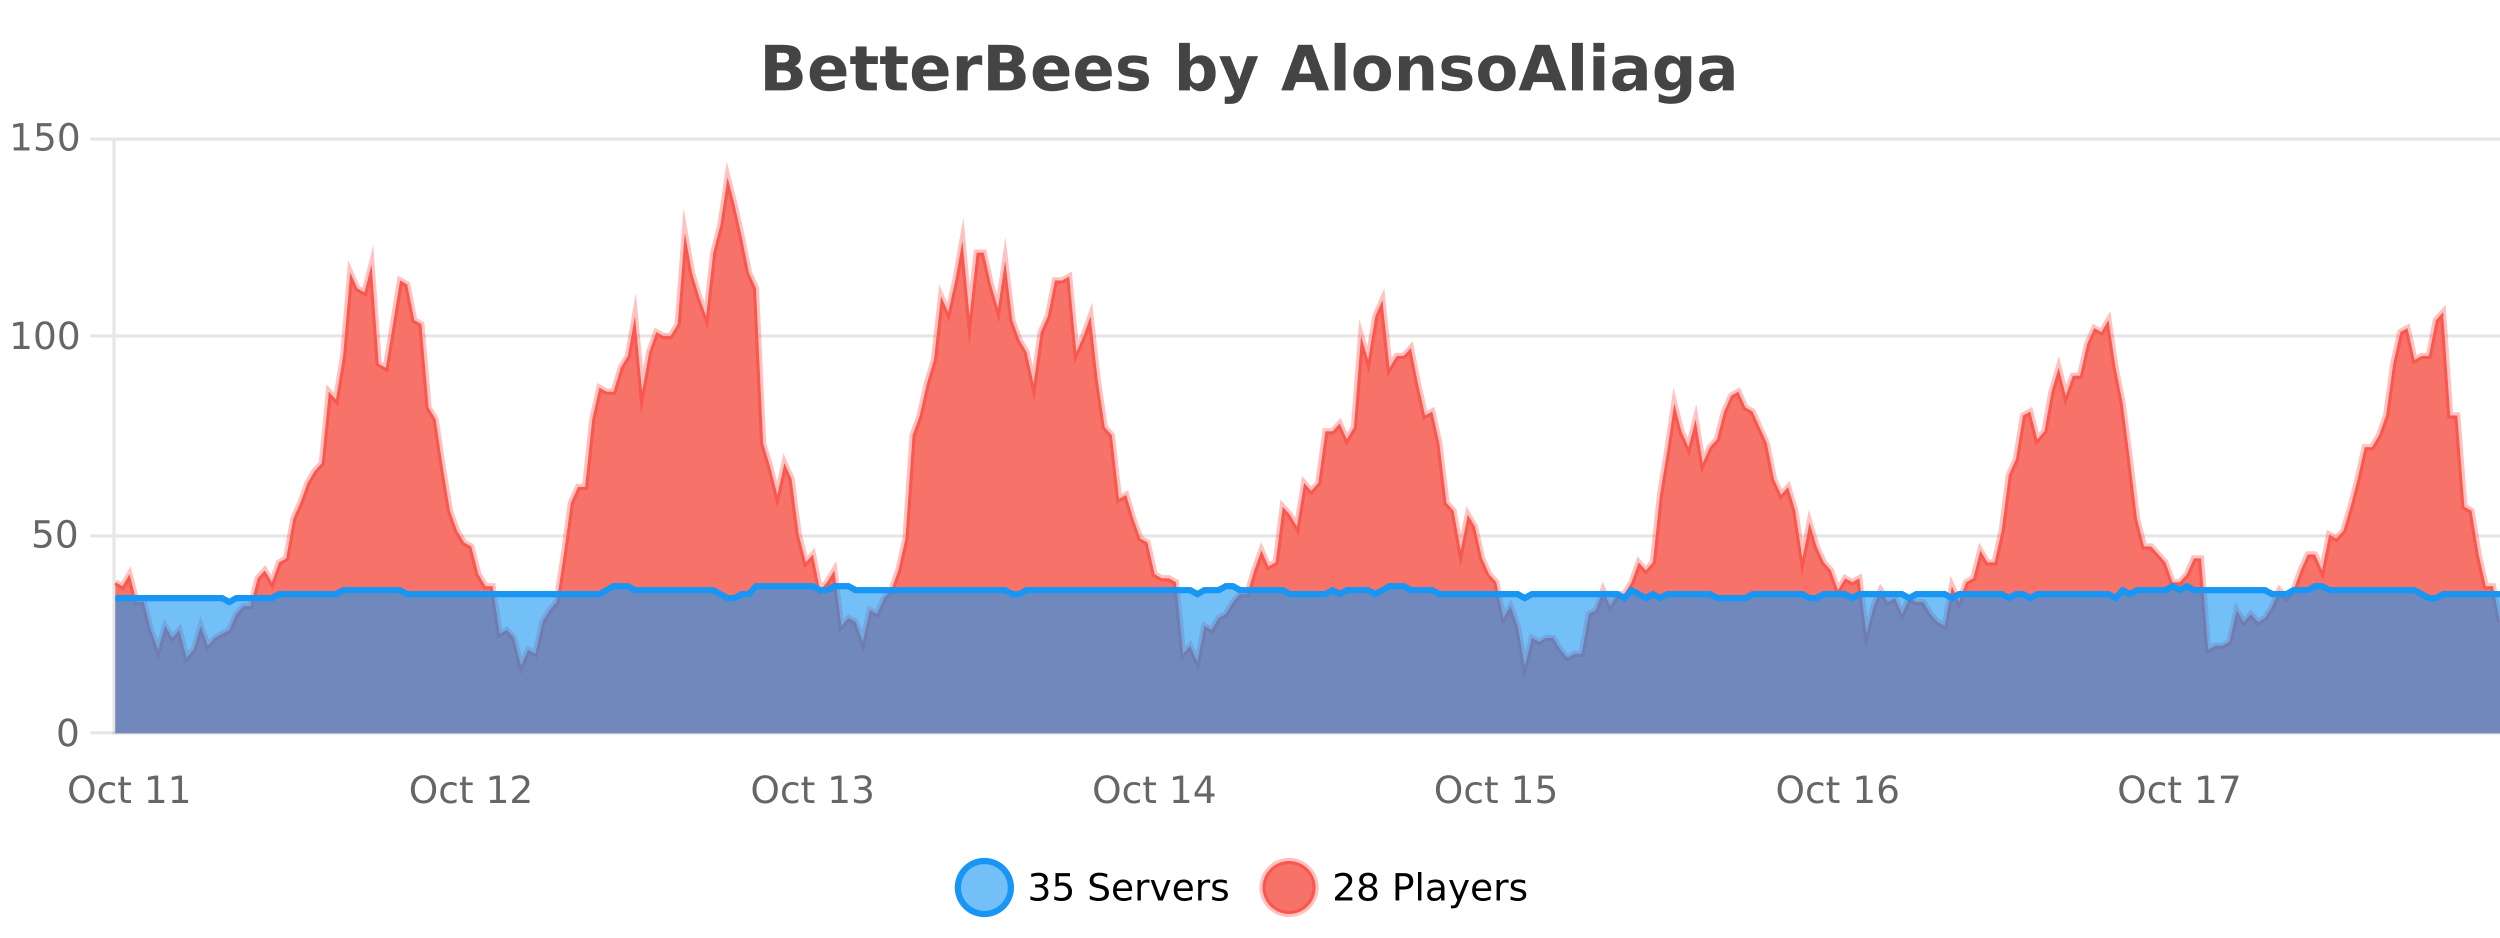 <?xml version="1.0" encoding="UTF-8"?>
<svg xmlns="http://www.w3.org/2000/svg" xmlns:xlink="http://www.w3.org/1999/xlink" width="800pt" height="300pt" viewBox="0 0 800 300" version="1.1">
<defs>
<clipPath id="clip1">
  <path d="M 278 263 L 352 263 L 352 300 L 278 300 Z M 278 263 "/>
</clipPath>
<clipPath id="clip2">
  <path d="M 375 263 L 450 263 L 450 300 L 375 300 Z M 375 263 "/>
</clipPath>
<clipPath id="clip3">
  <path d="M 36.906 56 L 800 56 L 800 234.602 L 36.906 234.602 Z M 36.906 56 "/>
</clipPath>
<clipPath id="clip4">
  <path d="M 35.906 43 L 800 43 L 800 235.602 L 35.906 235.602 Z M 35.906 43 "/>
</clipPath>
<clipPath id="clip5">
  <path d="M 36.906 187 L 800 187 L 800 234.602 L 36.906 234.602 Z M 36.906 187 "/>
</clipPath>
<clipPath id="clip6">
  <path d="M 35.906 159 L 800 159 L 800 221 L 35.906 221 Z M 35.906 159 "/>
</clipPath>
</defs>
<g id="surface1715771">
<rect x="0" y="0" width="800" height="300" style="fill:rgb(100%,100%,100%);fill-opacity:1;stroke:none;"/>
<path style="fill:none;stroke-width:1;stroke-linecap:butt;stroke-linejoin:miter;stroke:rgb(0%,0%,0%);stroke-opacity:0.098;stroke-miterlimit:10;" d="M 37 234.5 L 800 234.5 "/>
<path style="fill:none;stroke-width:1;stroke-linecap:butt;stroke-linejoin:miter;stroke:rgb(0%,0%,0%);stroke-opacity:0.098;stroke-miterlimit:10;" d="M 28.906 234.5 L 36 234.5 "/>
<path style="fill:none;stroke-width:1;stroke-linecap:butt;stroke-linejoin:miter;stroke:rgb(0%,0%,0%);stroke-opacity:0.098;stroke-miterlimit:10;" d="M 37 171.5 L 800 171.5 "/>
<path style="fill:none;stroke-width:1;stroke-linecap:butt;stroke-linejoin:miter;stroke:rgb(0%,0%,0%);stroke-opacity:0.098;stroke-miterlimit:10;" d="M 28.906 171.5 L 36 171.5 "/>
<path style="fill:none;stroke-width:1;stroke-linecap:butt;stroke-linejoin:miter;stroke:rgb(0%,0%,0%);stroke-opacity:0.098;stroke-miterlimit:10;" d="M 37 107.5 L 800 107.5 "/>
<path style="fill:none;stroke-width:1;stroke-linecap:butt;stroke-linejoin:miter;stroke:rgb(0%,0%,0%);stroke-opacity:0.098;stroke-miterlimit:10;" d="M 28.906 107.5 L 36 107.5 "/>
<path style="fill:none;stroke-width:1;stroke-linecap:butt;stroke-linejoin:miter;stroke:rgb(0%,0%,0%);stroke-opacity:0.098;stroke-miterlimit:10;" d="M 37 44.5 L 800 44.5 "/>
<path style="fill:none;stroke-width:1;stroke-linecap:butt;stroke-linejoin:miter;stroke:rgb(0%,0%,0%);stroke-opacity:0.098;stroke-miterlimit:10;" d="M 28.906 44.5 L 36 44.5 "/>
<path style=" stroke:none;fill-rule:nonzero;fill:rgb(9.02%,58.824%,95.294%);fill-opacity:0.6;" d="M 323.488 284 C 323.488 288.688 319.688 292.484 315.004 292.484 C 310.316 292.484 306.52 288.688 306.52 284 C 306.52 279.312 310.316 275.516 315.004 275.516 C 319.688 275.516 323.488 279.312 323.488 284 Z M 323.488 284 "/>
<g clip-path="url(#clip1)" clip-rule="nonzero">
<path style="fill:none;stroke-width:2;stroke-linecap:butt;stroke-linejoin:miter;stroke:rgb(9.02%,58.824%,95.294%);stroke-opacity:1;stroke-miterlimit:10;" d="M 323.488 284 C 323.488 288.688 319.688 292.484 315.004 292.484 C 310.316 292.484 306.52 288.688 306.52 284 C 306.52 279.312 310.316 275.516 315.004 275.516 C 319.688 275.516 323.488 279.312 323.488 284 Z M 323.488 284 "/>
</g>
<path style=" stroke:none;fill-rule:nonzero;fill:rgb(0%,0%,0%);fill-opacity:1;" d="M 333.695 283.438 C 334.258 283.562 334.695 283.82 335.008 284.203 C 335.328 284.578 335.492 285.047 335.492 285.609 C 335.492 286.477 335.195 287.148 334.602 287.625 C 334.008 288.094 333.164 288.328 332.07 288.328 C 331.703 288.328 331.324 288.289 330.93 288.219 C 330.543 288.148 330.148 288.039 329.742 287.891 L 329.742 286.75 C 330.062 286.938 330.418 287.086 330.805 287.188 C 331.199 287.281 331.609 287.328 332.039 287.328 C 332.777 287.328 333.34 287.184 333.727 286.891 C 334.121 286.602 334.32 286.172 334.32 285.609 C 334.32 285.102 334.137 284.699 333.773 284.406 C 333.406 284.117 332.906 283.969 332.273 283.969 L 331.242 283.969 L 331.242 283 L 332.32 283 C 332.891 283 333.336 282.887 333.648 282.656 C 333.961 282.418 334.117 282.078 334.117 281.641 C 334.117 281.195 333.953 280.852 333.633 280.609 C 333.32 280.371 332.867 280.25 332.273 280.25 C 331.938 280.25 331.586 280.289 331.211 280.359 C 330.844 280.422 330.438 280.527 329.992 280.672 L 329.992 279.625 C 330.449 279.5 330.871 279.406 331.258 279.344 C 331.652 279.281 332.023 279.25 332.367 279.25 C 333.273 279.25 333.984 279.453 334.508 279.859 C 335.027 280.266 335.289 280.82 335.289 281.516 C 335.289 282.008 335.148 282.418 334.867 282.75 C 334.594 283.086 334.203 283.312 333.695 283.438 Z M 337.75 279.406 L 342.391 279.406 L 342.391 280.406 L 338.828 280.406 L 338.828 282.547 C 339.004 282.484 339.176 282.445 339.344 282.422 C 339.52 282.391 339.691 282.375 339.859 282.375 C 340.836 282.375 341.613 282.648 342.188 283.188 C 342.758 283.719 343.047 284.438 343.047 285.344 C 343.047 286.293 342.75 287.027 342.156 287.547 C 341.57 288.07 340.75 288.328 339.688 288.328 C 339.312 288.328 338.93 288.297 338.547 288.234 C 338.172 288.172 337.781 288.078 337.375 287.953 L 337.375 286.766 C 337.727 286.953 338.094 287.094 338.469 287.188 C 338.844 287.281 339.238 287.328 339.656 287.328 C 340.332 287.328 340.867 287.152 341.266 286.797 C 341.66 286.445 341.859 285.961 341.859 285.344 C 341.859 284.742 341.66 284.262 341.266 283.906 C 340.867 283.555 340.332 283.375 339.656 283.375 C 339.344 283.375 339.023 283.414 338.703 283.484 C 338.391 283.547 338.07 283.652 337.75 283.797 Z M 354.324 279.688 L 354.324 280.844 C 353.875 280.637 353.449 280.48 353.043 280.375 C 352.645 280.262 352.266 280.203 351.902 280.203 C 351.254 280.203 350.754 280.328 350.402 280.578 C 350.059 280.828 349.887 281.188 349.887 281.656 C 349.887 282.043 350 282.336 350.23 282.531 C 350.457 282.73 350.902 282.887 351.559 283 L 352.262 283.156 C 353.145 283.324 353.797 283.621 354.215 284.047 C 354.641 284.465 354.855 285.027 354.855 285.734 C 354.855 286.59 354.566 287.234 353.996 287.672 C 353.434 288.109 352.598 288.328 351.496 288.328 C 351.09 288.328 350.652 288.281 350.184 288.188 C 349.715 288.094 349.23 287.953 348.73 287.766 L 348.73 286.547 C 349.207 286.82 349.676 287.023 350.137 287.156 C 350.605 287.293 351.059 287.359 351.496 287.359 C 352.172 287.359 352.691 287.23 353.059 286.969 C 353.434 286.699 353.621 286.32 353.621 285.828 C 353.621 285.402 353.484 285.07 353.215 284.828 C 352.953 284.578 352.52 284.398 351.918 284.281 L 351.199 284.141 C 350.312 283.965 349.672 283.688 349.277 283.312 C 348.891 282.938 348.699 282.418 348.699 281.75 C 348.699 280.969 348.969 280.359 349.512 279.922 C 350.051 279.477 350.801 279.25 351.762 279.25 C 352.176 279.25 352.594 279.289 353.012 279.359 C 353.438 279.434 353.875 279.543 354.324 279.688 Z M 362.27 284.609 L 362.27 285.125 L 357.301 285.125 C 357.352 285.875 357.574 286.445 357.973 286.828 C 358.379 287.215 358.934 287.406 359.645 287.406 C 360.059 287.406 360.461 287.359 360.848 287.266 C 361.242 287.164 361.633 287.008 362.02 286.797 L 362.02 287.828 C 361.621 287.984 361.223 288.105 360.816 288.188 C 360.41 288.281 359.996 288.328 359.582 288.328 C 358.539 288.328 357.711 288.027 357.098 287.422 C 356.48 286.809 356.176 285.98 356.176 284.938 C 356.176 283.867 356.465 283.016 357.051 282.391 C 357.633 281.758 358.414 281.438 359.395 281.438 C 360.277 281.438 360.977 281.727 361.488 282.297 C 362.008 282.859 362.27 283.633 362.27 284.609 Z M 361.191 284.281 C 361.18 283.699 361.012 283.23 360.691 282.875 C 360.367 282.523 359.941 282.344 359.41 282.344 C 358.805 282.344 358.32 282.516 357.957 282.859 C 357.602 283.203 357.398 283.684 357.348 284.297 Z M 367.84 282.594 C 367.715 282.531 367.578 282.484 367.434 282.453 C 367.297 282.414 367.141 282.391 366.965 282.391 C 366.359 282.391 365.891 282.59 365.559 282.984 C 365.234 283.383 365.074 283.953 365.074 284.703 L 365.074 288.156 L 363.996 288.156 L 363.996 281.594 L 365.074 281.594 L 365.074 282.609 C 365.301 282.215 365.598 281.922 365.965 281.734 C 366.328 281.539 366.77 281.438 367.293 281.438 C 367.363 281.438 367.441 281.445 367.527 281.453 C 367.621 281.465 367.719 281.48 367.824 281.5 Z M 368.195 281.594 L 369.336 281.594 L 371.383 287.094 L 373.445 281.594 L 374.586 281.594 L 372.117 288.156 L 370.648 288.156 Z M 381.688 284.609 L 381.688 285.125 L 376.719 285.125 C 376.77 285.875 376.992 286.445 377.391 286.828 C 377.797 287.215 378.352 287.406 379.062 287.406 C 379.477 287.406 379.879 287.359 380.266 287.266 C 380.66 287.164 381.051 287.008 381.438 286.797 L 381.438 287.828 C 381.039 287.984 380.641 288.105 380.234 288.188 C 379.828 288.281 379.414 288.328 379 288.328 C 377.957 288.328 377.129 288.027 376.516 287.422 C 375.898 286.809 375.594 285.98 375.594 284.938 C 375.594 283.867 375.883 283.016 376.469 282.391 C 377.051 281.758 377.832 281.438 378.812 281.438 C 379.695 281.438 380.395 281.727 380.906 282.297 C 381.426 282.859 381.688 283.633 381.688 284.609 Z M 380.609 284.281 C 380.598 283.699 380.43 283.23 380.109 282.875 C 379.785 282.523 379.359 282.344 378.828 282.344 C 378.223 282.344 377.738 282.516 377.375 282.859 C 377.02 283.203 376.816 283.684 376.766 284.297 Z M 387.258 282.594 C 387.133 282.531 386.996 282.484 386.852 282.453 C 386.715 282.414 386.559 282.391 386.383 282.391 C 385.777 282.391 385.309 282.59 384.977 282.984 C 384.652 283.383 384.492 283.953 384.492 284.703 L 384.492 288.156 L 383.414 288.156 L 383.414 281.594 L 384.492 281.594 L 384.492 282.609 C 384.719 282.215 385.016 281.922 385.383 281.734 C 385.746 281.539 386.188 281.438 386.711 281.438 C 386.781 281.438 386.859 281.445 386.945 281.453 C 387.039 281.465 387.137 281.48 387.242 281.5 Z M 392.566 281.781 L 392.566 282.812 C 392.262 282.656 391.945 282.543 391.613 282.469 C 391.289 282.387 390.949 282.344 390.598 282.344 C 390.066 282.344 389.664 282.43 389.395 282.594 C 389.121 282.75 388.988 282.996 388.988 283.328 C 388.988 283.578 389.082 283.777 389.27 283.922 C 389.465 284.059 389.855 284.188 390.441 284.312 L 390.801 284.406 C 391.57 284.562 392.117 284.793 392.441 285.094 C 392.762 285.398 392.926 285.812 392.926 286.344 C 392.926 286.961 392.68 287.445 392.191 287.797 C 391.711 288.152 391.051 288.328 390.207 288.328 C 389.852 288.328 389.48 288.289 389.098 288.219 C 388.723 288.156 388.324 288.059 387.91 287.922 L 387.91 286.797 C 388.305 287.008 388.695 287.164 389.082 287.266 C 389.465 287.371 389.852 287.422 390.238 287.422 C 390.738 287.422 391.121 287.34 391.395 287.172 C 391.676 286.996 391.816 286.746 391.816 286.422 C 391.816 286.133 391.715 285.906 391.52 285.75 C 391.32 285.594 390.887 285.445 390.223 285.297 L 389.848 285.219 C 389.18 285.074 388.695 284.855 388.395 284.562 C 388.102 284.273 387.957 283.875 387.957 283.375 C 387.957 282.75 388.176 282.273 388.613 281.938 C 389.051 281.605 389.668 281.438 390.473 281.438 C 390.867 281.438 391.242 281.469 391.598 281.531 C 391.949 281.586 392.273 281.668 392.566 281.781 Z M 325.004 277.016 "/>
<path style=" stroke:none;fill-rule:nonzero;fill:rgb(96.863%,44.706%,40.784%);fill-opacity:1;" d="M 420.988 284 C 420.988 288.688 417.191 292.484 412.504 292.484 C 407.82 292.484 404.02 288.688 404.02 284 C 404.02 279.312 407.82 275.516 412.504 275.516 C 417.191 275.516 420.988 279.312 420.988 284 Z M 420.988 284 "/>
<g clip-path="url(#clip2)" clip-rule="nonzero">
<path style="fill:none;stroke-width:2;stroke-linecap:butt;stroke-linejoin:miter;stroke:rgb(100%,4.706%,0%);stroke-opacity:0.247;stroke-miterlimit:10;" d="M 420.988 284 C 420.988 288.688 417.191 292.484 412.504 292.484 C 407.82 292.484 404.02 288.688 404.02 284 C 404.02 279.312 407.82 275.516 412.504 275.516 C 417.191 275.516 420.988 279.312 420.988 284 Z M 420.988 284 "/>
</g>
<path style=" stroke:none;fill-rule:nonzero;fill:rgb(0%,0%,0%);fill-opacity:1;" d="M 428.617 287.156 L 432.758 287.156 L 432.758 288.156 L 427.195 288.156 L 427.195 287.156 C 427.641 286.699 428.25 286.078 429.023 285.297 C 429.805 284.508 430.293 283.996 430.492 283.766 C 430.875 283.352 431.141 282.996 431.289 282.703 C 431.445 282.402 431.523 282.109 431.523 281.828 C 431.523 281.359 431.355 280.98 431.023 280.688 C 430.699 280.398 430.277 280.25 429.758 280.25 C 429.383 280.25 428.984 280.312 428.57 280.438 C 428.164 280.562 427.727 280.762 427.258 281.031 L 427.258 279.828 C 427.734 279.641 428.18 279.5 428.586 279.406 C 429 279.305 429.383 279.25 429.727 279.25 C 430.633 279.25 431.355 279.48 431.898 279.938 C 432.438 280.387 432.711 280.992 432.711 281.75 C 432.711 282.105 432.641 282.445 432.508 282.766 C 432.371 283.09 432.125 283.469 431.773 283.906 C 431.668 284.023 431.355 284.352 430.836 284.891 C 430.312 285.434 429.574 286.188 428.617 287.156 Z M 437.766 284 C 437.203 284 436.758 284.152 436.438 284.453 C 436.113 284.758 435.953 285.168 435.953 285.688 C 435.953 286.219 436.113 286.637 436.438 286.938 C 436.758 287.242 437.203 287.391 437.766 287.391 C 438.328 287.391 438.77 287.242 439.094 286.938 C 439.414 286.637 439.578 286.219 439.578 285.688 C 439.578 285.168 439.414 284.758 439.094 284.453 C 438.781 284.152 438.336 284 437.766 284 Z M 436.578 283.5 C 436.078 283.375 435.68 283.141 435.391 282.797 C 435.109 282.445 434.969 282.016 434.969 281.516 C 434.969 280.82 435.219 280.266 435.719 279.859 C 436.219 279.453 436.898 279.25 437.766 279.25 C 438.641 279.25 439.32 279.453 439.812 279.859 C 440.312 280.266 440.562 280.82 440.562 281.516 C 440.562 282.016 440.422 282.445 440.141 282.797 C 439.859 283.141 439.461 283.375 438.953 283.5 C 439.523 283.637 439.969 283.898 440.281 284.281 C 440.602 284.668 440.766 285.137 440.766 285.688 C 440.766 286.543 440.504 287.199 439.984 287.656 C 439.473 288.105 438.734 288.328 437.766 288.328 C 436.805 288.328 436.066 288.105 435.547 287.656 C 435.023 287.199 434.766 286.543 434.766 285.688 C 434.766 285.137 434.926 284.668 435.25 284.281 C 435.57 283.898 436.016 283.637 436.578 283.5 Z M 436.156 281.625 C 436.156 282.086 436.297 282.438 436.578 282.688 C 436.859 282.938 437.254 283.062 437.766 283.062 C 438.273 283.062 438.672 282.938 438.953 282.688 C 439.242 282.438 439.391 282.086 439.391 281.625 C 439.391 281.18 439.242 280.828 438.953 280.578 C 438.672 280.32 438.273 280.188 437.766 280.188 C 437.254 280.188 436.859 280.32 436.578 280.578 C 436.297 280.828 436.156 281.18 436.156 281.625 Z M 447.762 280.375 L 447.762 283.672 L 449.246 283.672 C 449.797 283.672 450.223 283.531 450.527 283.25 C 450.828 282.961 450.98 282.547 450.98 282.016 C 450.98 281.496 450.828 281.094 450.527 280.812 C 450.223 280.523 449.797 280.375 449.246 280.375 Z M 446.574 279.406 L 449.246 279.406 C 450.234 279.406 450.98 279.633 451.48 280.078 C 451.98 280.516 452.23 281.164 452.23 282.016 C 452.23 282.883 451.98 283.539 451.48 283.984 C 450.98 284.422 450.234 284.641 449.246 284.641 L 447.762 284.641 L 447.762 288.156 L 446.574 288.156 Z M 453.766 279.031 L 454.844 279.031 L 454.844 288.156 L 453.766 288.156 Z M 460.082 284.859 C 459.215 284.859 458.613 284.961 458.27 285.156 C 457.934 285.355 457.77 285.695 457.77 286.172 C 457.77 286.559 457.895 286.867 458.145 287.094 C 458.402 287.312 458.746 287.422 459.176 287.422 C 459.777 287.422 460.258 287.215 460.613 286.797 C 460.977 286.371 461.16 285.805 461.16 285.094 L 461.16 284.859 Z M 462.238 284.406 L 462.238 288.156 L 461.16 288.156 L 461.16 287.156 C 460.91 287.555 460.602 287.852 460.238 288.047 C 459.871 288.234 459.426 288.328 458.895 288.328 C 458.215 288.328 457.68 288.141 457.285 287.766 C 456.887 287.383 456.691 286.875 456.691 286.25 C 456.691 285.512 456.934 284.953 457.426 284.578 C 457.926 284.203 458.664 284.016 459.645 284.016 L 461.16 284.016 L 461.16 283.906 C 461.16 283.406 460.992 283.023 460.66 282.75 C 460.336 282.48 459.883 282.344 459.301 282.344 C 458.926 282.344 458.555 282.391 458.191 282.484 C 457.836 282.578 457.496 282.715 457.176 282.891 L 457.176 281.891 C 457.57 281.734 457.949 281.621 458.316 281.547 C 458.691 281.477 459.055 281.438 459.41 281.438 C 460.355 281.438 461.066 281.684 461.535 282.172 C 462.004 282.664 462.238 283.406 462.238 284.406 Z M 467.188 288.766 C 466.883 289.547 466.586 290.055 466.297 290.297 C 466.004 290.535 465.617 290.656 465.141 290.656 L 464.281 290.656 L 464.281 289.75 L 464.906 289.75 C 465.207 289.75 465.438 289.676 465.594 289.531 C 465.758 289.395 465.941 289.066 466.141 288.547 L 466.344 288.047 L 463.688 281.594 L 464.828 281.594 L 466.875 286.719 L 468.938 281.594 L 470.078 281.594 Z M 477.18 284.609 L 477.18 285.125 L 472.211 285.125 C 472.262 285.875 472.484 286.445 472.883 286.828 C 473.289 287.215 473.844 287.406 474.555 287.406 C 474.969 287.406 475.371 287.359 475.758 287.266 C 476.152 287.164 476.543 287.008 476.93 286.797 L 476.93 287.828 C 476.531 287.984 476.133 288.105 475.727 288.188 C 475.32 288.281 474.906 288.328 474.492 288.328 C 473.449 288.328 472.621 288.027 472.008 287.422 C 471.391 286.809 471.086 285.98 471.086 284.938 C 471.086 283.867 471.375 283.016 471.961 282.391 C 472.543 281.758 473.324 281.438 474.305 281.438 C 475.188 281.438 475.887 281.727 476.398 282.297 C 476.918 282.859 477.18 283.633 477.18 284.609 Z M 476.102 284.281 C 476.09 283.699 475.922 283.23 475.602 282.875 C 475.277 282.523 474.852 282.344 474.32 282.344 C 473.715 282.344 473.23 282.516 472.867 282.859 C 472.512 283.203 472.309 283.684 472.258 284.297 Z M 482.75 282.594 C 482.625 282.531 482.488 282.484 482.344 282.453 C 482.207 282.414 482.051 282.391 481.875 282.391 C 481.27 282.391 480.801 282.59 480.469 282.984 C 480.145 283.383 479.984 283.953 479.984 284.703 L 479.984 288.156 L 478.906 288.156 L 478.906 281.594 L 479.984 281.594 L 479.984 282.609 C 480.211 282.215 480.508 281.922 480.875 281.734 C 481.238 281.539 481.68 281.438 482.203 281.438 C 482.273 281.438 482.352 281.445 482.438 281.453 C 482.531 281.465 482.629 281.48 482.734 281.5 Z M 488.055 281.781 L 488.055 282.812 C 487.75 282.656 487.434 282.543 487.102 282.469 C 486.777 282.387 486.438 282.344 486.086 282.344 C 485.555 282.344 485.152 282.43 484.883 282.594 C 484.609 282.75 484.477 282.996 484.477 283.328 C 484.477 283.578 484.57 283.777 484.758 283.922 C 484.953 284.059 485.344 284.188 485.93 284.312 L 486.289 284.406 C 487.059 284.562 487.605 284.793 487.93 285.094 C 488.25 285.398 488.414 285.812 488.414 286.344 C 488.414 286.961 488.168 287.445 487.68 287.797 C 487.199 288.152 486.539 288.328 485.695 288.328 C 485.34 288.328 484.969 288.289 484.586 288.219 C 484.211 288.156 483.812 288.059 483.398 287.922 L 483.398 286.797 C 483.793 287.008 484.184 287.164 484.57 287.266 C 484.953 287.371 485.34 287.422 485.727 287.422 C 486.227 287.422 486.609 287.34 486.883 287.172 C 487.164 286.996 487.305 286.746 487.305 286.422 C 487.305 286.133 487.203 285.906 487.008 285.75 C 486.809 285.594 486.375 285.445 485.711 285.297 L 485.336 285.219 C 484.668 285.074 484.184 284.855 483.883 284.562 C 483.59 284.273 483.445 283.875 483.445 283.375 C 483.445 282.75 483.664 282.273 484.102 281.938 C 484.539 281.605 485.156 281.438 485.961 281.438 C 486.355 281.438 486.73 281.469 487.086 281.531 C 487.438 281.586 487.762 281.668 488.055 281.781 Z M 422.504 277.016 "/>
<path style=" stroke:none;fill-rule:nonzero;fill:rgb(26.667%,26.667%,26.667%);fill-opacity:1;" d="M 250.672 19.984 C 251.266 19.984 251.711 19.855 252.016 19.594 C 252.328 19.336 252.484 18.949 252.484 18.438 C 252.484 17.938 252.328 17.559 252.016 17.297 C 251.711 17.039 251.266 16.906 250.672 16.906 L 248.594 16.906 L 248.594 19.984 Z M 250.797 26.359 C 251.555 26.359 252.125 26.203 252.5 25.891 C 252.883 25.57 253.078 25.086 253.078 24.438 C 253.078 23.805 252.891 23.328 252.516 23.016 C 252.141 22.703 251.566 22.547 250.797 22.547 L 248.594 22.547 L 248.594 26.359 Z M 254.297 21.125 C 255.109 21.355 255.734 21.789 256.172 22.422 C 256.617 23.047 256.844 23.82 256.844 24.734 C 256.844 26.141 256.363 27.195 255.406 27.891 C 254.457 28.578 253.016 28.922 251.078 28.922 L 244.844 28.922 L 244.844 14.344 L 250.484 14.344 C 252.504 14.344 253.969 14.652 254.875 15.266 C 255.789 15.871 256.25 16.852 256.25 18.203 C 256.25 18.914 256.082 19.516 255.75 20.016 C 255.414 20.508 254.93 20.875 254.297 21.125 Z M 270.836 23.422 L 270.836 24.422 L 262.664 24.422 C 262.746 25.246 263.043 25.859 263.555 26.266 C 264.062 26.672 264.773 26.875 265.68 26.875 C 266.418 26.875 267.172 26.766 267.945 26.547 C 268.715 26.328 269.508 26 270.32 25.562 L 270.32 28.25 C 269.496 28.562 268.668 28.797 267.836 28.953 C 267.012 29.117 266.188 29.203 265.367 29.203 C 263.387 29.203 261.844 28.703 260.742 27.703 C 259.648 26.695 259.102 25.281 259.102 23.469 C 259.102 21.68 259.637 20.273 260.711 19.25 C 261.793 18.23 263.277 17.719 265.164 17.719 C 266.883 17.719 268.258 18.242 269.289 19.281 C 270.32 20.312 270.836 21.695 270.836 23.422 Z M 267.242 22.266 C 267.242 21.602 267.047 21.062 266.664 20.656 C 266.277 20.25 265.773 20.047 265.148 20.047 C 264.469 20.047 263.918 20.242 263.492 20.625 C 263.074 21 262.812 21.547 262.711 22.266 Z M 277.309 14.875 L 277.309 17.984 L 280.918 17.984 L 280.918 20.484 L 277.309 20.484 L 277.309 25.125 C 277.309 25.637 277.406 25.98 277.605 26.156 C 277.812 26.336 278.215 26.422 278.809 26.422 L 280.605 26.422 L 280.605 28.922 L 277.605 28.922 C 276.23 28.922 275.25 28.637 274.668 28.062 C 274.094 27.48 273.809 26.5 273.809 25.125 L 273.809 20.484 L 272.074 20.484 L 272.074 17.984 L 273.809 17.984 L 273.809 14.875 Z M 286.867 14.875 L 286.867 17.984 L 290.477 17.984 L 290.477 20.484 L 286.867 20.484 L 286.867 25.125 C 286.867 25.637 286.965 25.98 287.164 26.156 C 287.371 26.336 287.773 26.422 288.367 26.422 L 290.164 26.422 L 290.164 28.922 L 287.164 28.922 C 285.789 28.922 284.809 28.637 284.227 28.062 C 283.652 27.48 283.367 26.5 283.367 25.125 L 283.367 20.484 L 281.633 20.484 L 281.633 17.984 L 283.367 17.984 L 283.367 14.875 Z M 303.523 23.422 L 303.523 24.422 L 295.352 24.422 C 295.434 25.246 295.73 25.859 296.242 26.266 C 296.75 26.672 297.461 26.875 298.367 26.875 C 299.105 26.875 299.859 26.766 300.633 26.547 C 301.402 26.328 302.195 26 303.008 25.562 L 303.008 28.25 C 302.184 28.562 301.355 28.797 300.523 28.953 C 299.699 29.117 298.875 29.203 298.055 29.203 C 296.074 29.203 294.531 28.703 293.43 27.703 C 292.336 26.695 291.789 25.281 291.789 23.469 C 291.789 21.68 292.324 20.273 293.398 19.25 C 294.48 18.23 295.965 17.719 297.852 17.719 C 299.57 17.719 300.945 18.242 301.977 19.281 C 303.008 20.312 303.523 21.695 303.523 23.422 Z M 299.93 22.266 C 299.93 21.602 299.734 21.062 299.352 20.656 C 298.965 20.25 298.461 20.047 297.836 20.047 C 297.156 20.047 296.605 20.242 296.18 20.625 C 295.762 21 295.5 21.547 295.398 22.266 Z M 314.305 20.969 C 313.992 20.824 313.684 20.719 313.383 20.656 C 313.078 20.586 312.777 20.547 312.477 20.547 C 311.57 20.547 310.871 20.836 310.383 21.406 C 309.902 21.98 309.664 22.805 309.664 23.875 L 309.664 28.922 L 306.18 28.922 L 306.18 17.984 L 309.664 17.984 L 309.664 19.781 C 310.109 19.062 310.625 18.543 311.211 18.219 C 311.793 17.887 312.492 17.719 313.305 17.719 C 313.43 17.719 313.559 17.727 313.695 17.734 C 313.828 17.746 314.027 17.766 314.289 17.797 Z M 322.031 19.984 C 322.625 19.984 323.07 19.855 323.375 19.594 C 323.688 19.336 323.844 18.949 323.844 18.438 C 323.844 17.938 323.688 17.559 323.375 17.297 C 323.07 17.039 322.625 16.906 322.031 16.906 L 319.953 16.906 L 319.953 19.984 Z M 322.156 26.359 C 322.914 26.359 323.484 26.203 323.859 25.891 C 324.242 25.57 324.438 25.086 324.438 24.438 C 324.438 23.805 324.25 23.328 323.875 23.016 C 323.5 22.703 322.926 22.547 322.156 22.547 L 319.953 22.547 L 319.953 26.359 Z M 325.656 21.125 C 326.469 21.355 327.094 21.789 327.531 22.422 C 327.977 23.047 328.203 23.82 328.203 24.734 C 328.203 26.141 327.723 27.195 326.766 27.891 C 325.816 28.578 324.375 28.922 322.438 28.922 L 316.203 28.922 L 316.203 14.344 L 321.844 14.344 C 323.863 14.344 325.328 14.652 326.234 15.266 C 327.148 15.871 327.609 16.852 327.609 18.203 C 327.609 18.914 327.441 19.516 327.109 20.016 C 326.773 20.508 326.289 20.875 325.656 21.125 Z M 342.195 23.422 L 342.195 24.422 L 334.023 24.422 C 334.105 25.246 334.402 25.859 334.914 26.266 C 335.422 26.672 336.133 26.875 337.039 26.875 C 337.777 26.875 338.531 26.766 339.305 26.547 C 340.074 26.328 340.867 26 341.68 25.562 L 341.68 28.25 C 340.855 28.562 340.027 28.797 339.195 28.953 C 338.371 29.117 337.547 29.203 336.727 29.203 C 334.746 29.203 333.203 28.703 332.102 27.703 C 331.008 26.695 330.461 25.281 330.461 23.469 C 330.461 21.68 330.996 20.273 332.07 19.25 C 333.152 18.23 334.637 17.719 336.523 17.719 C 338.242 17.719 339.617 18.242 340.648 19.281 C 341.68 20.312 342.195 21.695 342.195 23.422 Z M 338.602 22.266 C 338.602 21.602 338.406 21.062 338.023 20.656 C 337.637 20.25 337.133 20.047 336.508 20.047 C 335.828 20.047 335.277 20.242 334.852 20.625 C 334.434 21 334.172 21.547 334.07 22.266 Z M 355.758 23.422 L 355.758 24.422 L 347.586 24.422 C 347.668 25.246 347.965 25.859 348.477 26.266 C 348.984 26.672 349.695 26.875 350.602 26.875 C 351.34 26.875 352.094 26.766 352.867 26.547 C 353.637 26.328 354.43 26 355.242 25.562 L 355.242 28.25 C 354.418 28.562 353.59 28.797 352.758 28.953 C 351.934 29.117 351.109 29.203 350.289 29.203 C 348.309 29.203 346.766 28.703 345.664 27.703 C 344.57 26.695 344.023 25.281 344.023 23.469 C 344.023 21.68 344.559 20.273 345.633 19.25 C 346.715 18.23 348.199 17.719 350.086 17.719 C 351.805 17.719 353.18 18.242 354.211 19.281 C 355.242 20.312 355.758 21.695 355.758 23.422 Z M 352.164 22.266 C 352.164 21.602 351.969 21.062 351.586 20.656 C 351.199 20.25 350.695 20.047 350.07 20.047 C 349.391 20.047 348.84 20.242 348.414 20.625 C 347.996 21 347.734 21.547 347.633 22.266 Z M 366.949 18.328 L 366.949 20.984 C 366.207 20.672 365.488 20.438 364.793 20.281 C 364.094 20.125 363.434 20.047 362.809 20.047 C 362.152 20.047 361.66 20.133 361.34 20.297 C 361.016 20.465 360.855 20.719 360.855 21.062 C 360.855 21.344 360.973 21.559 361.215 21.703 C 361.465 21.852 361.902 21.961 362.527 22.031 L 363.152 22.125 C 364.941 22.355 366.145 22.73 366.762 23.25 C 367.375 23.773 367.684 24.59 367.684 25.703 C 367.684 26.871 367.25 27.746 366.387 28.328 C 365.531 28.914 364.254 29.203 362.559 29.203 C 361.828 29.203 361.078 29.145 360.309 29.031 C 359.535 28.918 358.746 28.746 357.934 28.516 L 357.934 25.859 C 358.629 26.203 359.344 26.461 360.074 26.625 C 360.801 26.793 361.547 26.875 362.309 26.875 C 362.996 26.875 363.512 26.781 363.855 26.594 C 364.199 26.406 364.371 26.125 364.371 25.75 C 364.371 25.438 364.25 25.211 364.012 25.062 C 363.77 24.906 363.297 24.789 362.59 24.703 L 361.98 24.625 C 360.418 24.43 359.324 24.07 358.699 23.547 C 358.074 23.016 357.762 22.215 357.762 21.141 C 357.762 19.984 358.156 19.125 358.949 18.562 C 359.75 18 360.969 17.719 362.605 17.719 C 363.25 17.719 363.926 17.773 364.637 17.875 C 365.344 17.969 366.113 18.121 366.949 18.328 Z M 383.098 26.672 C 383.848 26.672 384.418 26.402 384.816 25.859 C 385.211 25.309 385.41 24.512 385.41 23.469 C 385.41 22.43 385.211 21.637 384.816 21.094 C 384.418 20.543 383.848 20.266 383.098 20.266 C 382.348 20.266 381.77 20.543 381.363 21.094 C 380.965 21.637 380.77 22.43 380.77 23.469 C 380.77 24.5 380.965 25.293 381.363 25.844 C 381.77 26.398 382.348 26.672 383.098 26.672 Z M 380.77 19.578 C 381.258 18.945 381.793 18.477 382.379 18.172 C 382.961 17.871 383.633 17.719 384.395 17.719 C 385.746 17.719 386.855 18.258 387.723 19.328 C 388.586 20.402 389.02 21.781 389.02 23.469 C 389.02 25.148 388.586 26.523 387.723 27.594 C 386.855 28.668 385.746 29.203 384.395 29.203 C 383.633 29.203 382.961 29.051 382.379 28.75 C 381.793 28.449 381.258 27.98 380.77 27.344 L 380.77 28.922 L 377.285 28.922 L 377.285 13.719 L 380.77 13.719 Z M 390.164 17.984 L 393.648 17.984 L 396.602 25.406 L 399.102 17.984 L 402.586 17.984 L 397.992 29.953 C 397.531 31.172 396.992 32.02 396.367 32.5 C 395.75 32.988 394.945 33.234 393.945 33.234 L 391.914 33.234 L 391.914 30.938 L 393.008 30.938 C 393.602 30.938 394.031 30.844 394.305 30.656 C 394.574 30.469 394.781 30.129 394.93 29.641 L 395.039 29.344 Z M 420.602 26.266 L 414.727 26.266 L 413.789 28.922 L 410.008 28.922 L 415.414 14.344 L 419.898 14.344 L 425.289 28.922 L 421.523 28.922 Z M 415.664 23.562 L 419.648 23.562 L 417.664 17.766 Z M 427.078 13.719 L 430.562 13.719 L 430.562 28.922 L 427.078 28.922 Z M 439.141 20.219 C 438.359 20.219 437.766 20.5 437.359 21.062 C 436.953 21.617 436.75 22.418 436.75 23.469 C 436.75 24.512 436.953 25.312 437.359 25.875 C 437.766 26.43 438.359 26.703 439.141 26.703 C 439.898 26.703 440.477 26.43 440.875 25.875 C 441.281 25.312 441.484 24.512 441.484 23.469 C 441.484 22.418 441.281 21.617 440.875 21.062 C 440.477 20.5 439.898 20.219 439.141 20.219 Z M 439.141 17.719 C 441.016 17.719 442.477 18.23 443.531 19.25 C 444.594 20.262 445.125 21.668 445.125 23.469 C 445.125 25.262 444.594 26.668 443.531 27.688 C 442.477 28.699 441.016 29.203 439.141 29.203 C 437.242 29.203 435.766 28.699 434.703 27.688 C 433.641 26.668 433.109 25.262 433.109 23.469 C 433.109 21.668 433.641 20.262 434.703 19.25 C 435.766 18.23 437.242 17.719 439.141 17.719 Z M 458.66 22.266 L 458.66 28.922 L 455.145 28.922 L 455.145 23.828 C 455.145 22.883 455.121 22.23 455.082 21.875 C 455.039 21.512 454.965 21.246 454.863 21.078 C 454.727 20.852 454.539 20.672 454.301 20.547 C 454.07 20.422 453.805 20.359 453.504 20.359 C 452.773 20.359 452.199 20.641 451.785 21.203 C 451.367 21.766 451.16 22.547 451.16 23.547 L 451.16 28.922 L 447.676 28.922 L 447.676 17.984 L 451.16 17.984 L 451.16 19.578 C 451.691 18.945 452.254 18.477 452.848 18.172 C 453.441 17.871 454.09 17.719 454.801 17.719 C 456.07 17.719 457.027 18.109 457.676 18.891 C 458.332 19.664 458.66 20.789 458.66 22.266 Z M 470.445 18.328 L 470.445 20.984 C 469.703 20.672 468.984 20.438 468.289 20.281 C 467.59 20.125 466.93 20.047 466.305 20.047 C 465.648 20.047 465.156 20.133 464.836 20.297 C 464.512 20.465 464.352 20.719 464.352 21.062 C 464.352 21.344 464.469 21.559 464.711 21.703 C 464.961 21.852 465.398 21.961 466.023 22.031 L 466.648 22.125 C 468.438 22.355 469.641 22.73 470.258 23.25 C 470.871 23.773 471.18 24.59 471.18 25.703 C 471.18 26.871 470.746 27.746 469.883 28.328 C 469.027 28.914 467.75 29.203 466.055 29.203 C 465.324 29.203 464.574 29.145 463.805 29.031 C 463.031 28.918 462.242 28.746 461.43 28.516 L 461.43 25.859 C 462.125 26.203 462.84 26.461 463.57 26.625 C 464.297 26.793 465.043 26.875 465.805 26.875 C 466.492 26.875 467.008 26.781 467.352 26.594 C 467.695 26.406 467.867 26.125 467.867 25.75 C 467.867 25.438 467.746 25.211 467.508 25.062 C 467.266 24.906 466.793 24.789 466.086 24.703 L 465.477 24.625 C 463.914 24.43 462.82 24.07 462.195 23.547 C 461.57 23.016 461.258 22.215 461.258 21.141 C 461.258 19.984 461.652 19.125 462.445 18.562 C 463.246 18 464.465 17.719 466.102 17.719 C 466.746 17.719 467.422 17.773 468.133 17.875 C 468.84 17.969 469.609 18.121 470.445 18.328 Z M 479.023 20.219 C 478.242 20.219 477.648 20.5 477.242 21.062 C 476.836 21.617 476.633 22.418 476.633 23.469 C 476.633 24.512 476.836 25.312 477.242 25.875 C 477.648 26.43 478.242 26.703 479.023 26.703 C 479.781 26.703 480.359 26.43 480.758 25.875 C 481.164 25.312 481.367 24.512 481.367 23.469 C 481.367 22.418 481.164 21.617 480.758 21.062 C 480.359 20.5 479.781 20.219 479.023 20.219 Z M 479.023 17.719 C 480.898 17.719 482.359 18.23 483.414 19.25 C 484.477 20.262 485.008 21.668 485.008 23.469 C 485.008 25.262 484.477 26.668 483.414 27.688 C 482.359 28.699 480.898 29.203 479.023 29.203 C 477.125 29.203 475.648 28.699 474.586 27.688 C 473.523 26.668 472.992 25.262 472.992 23.469 C 472.992 21.668 473.523 20.262 474.586 19.25 C 475.648 18.23 477.125 17.719 479.023 17.719 Z M 496.559 26.266 L 490.684 26.266 L 489.746 28.922 L 485.965 28.922 L 491.371 14.344 L 495.855 14.344 L 501.246 28.922 L 497.48 28.922 Z M 491.621 23.562 L 495.605 23.562 L 493.621 17.766 Z M 503.039 13.719 L 506.523 13.719 L 506.523 28.922 L 503.039 28.922 Z M 509.891 17.984 L 513.375 17.984 L 513.375 28.922 L 509.891 28.922 Z M 509.891 13.719 L 513.375 13.719 L 513.375 16.578 L 509.891 16.578 Z M 521.641 24 C 520.91 24 520.363 24.125 520 24.375 C 519.633 24.617 519.453 24.98 519.453 25.469 C 519.453 25.906 519.598 26.25 519.891 26.5 C 520.191 26.75 520.602 26.875 521.125 26.875 C 521.781 26.875 522.332 26.641 522.781 26.172 C 523.238 25.703 523.469 25.117 523.469 24.406 L 523.469 24 Z M 526.984 22.688 L 526.984 28.922 L 523.469 28.922 L 523.469 27.297 C 523 27.965 522.469 28.449 521.875 28.75 C 521.289 29.051 520.578 29.203 519.734 29.203 C 518.609 29.203 517.691 28.875 516.984 28.219 C 516.273 27.555 515.922 26.695 515.922 25.641 C 515.922 24.359 516.359 23.422 517.234 22.828 C 518.117 22.227 519.508 21.922 521.406 21.922 L 523.469 21.922 L 523.469 21.641 C 523.469 21.09 523.25 20.688 522.812 20.438 C 522.375 20.18 521.691 20.047 520.766 20.047 C 520.016 20.047 519.316 20.125 518.672 20.281 C 518.023 20.43 517.426 20.648 516.875 20.938 L 516.875 18.281 C 517.625 18.094 518.375 17.953 519.125 17.859 C 519.883 17.766 520.645 17.719 521.406 17.719 C 523.375 17.719 524.797 18.109 525.672 18.891 C 526.547 19.664 526.984 20.93 526.984 22.688 Z M 537.68 27.062 C 537.199 27.699 536.668 28.168 536.086 28.469 C 535.5 28.773 534.828 28.922 534.07 28.922 C 532.734 28.922 531.633 28.398 530.758 27.344 C 529.891 26.293 529.461 24.953 529.461 23.328 C 529.461 21.695 529.891 20.355 530.758 19.312 C 531.633 18.262 532.734 17.734 534.07 17.734 C 534.828 17.734 535.5 17.887 536.086 18.188 C 536.668 18.492 537.199 18.965 537.68 19.609 L 537.68 17.984 L 541.195 17.984 L 541.195 27.812 C 541.195 29.57 540.637 30.914 539.523 31.844 C 538.418 32.77 536.809 33.234 534.695 33.234 C 534.016 33.234 533.355 33.18 532.711 33.078 C 532.074 32.973 531.434 32.816 530.789 32.609 L 530.789 29.875 C 531.402 30.227 532 30.488 532.586 30.656 C 533.168 30.832 533.758 30.922 534.352 30.922 C 535.496 30.922 536.336 30.672 536.867 30.172 C 537.406 29.672 537.68 28.887 537.68 27.812 Z M 535.367 20.266 C 534.648 20.266 534.086 20.531 533.68 21.062 C 533.273 21.594 533.07 22.352 533.07 23.328 C 533.07 24.328 533.262 25.09 533.648 25.609 C 534.043 26.121 534.617 26.375 535.367 26.375 C 536.094 26.375 536.664 26.109 537.07 25.578 C 537.477 25.047 537.68 24.297 537.68 23.328 C 537.68 22.352 537.477 21.594 537.07 21.062 C 536.664 20.531 536.094 20.266 535.367 20.266 Z M 549.453 24 C 548.723 24 548.176 24.125 547.812 24.375 C 547.445 24.617 547.266 24.98 547.266 25.469 C 547.266 25.906 547.41 26.25 547.703 26.5 C 548.004 26.75 548.414 26.875 548.938 26.875 C 549.594 26.875 550.145 26.641 550.594 26.172 C 551.051 25.703 551.281 25.117 551.281 24.406 L 551.281 24 Z M 554.797 22.688 L 554.797 28.922 L 551.281 28.922 L 551.281 27.297 C 550.812 27.965 550.281 28.449 549.688 28.75 C 549.102 29.051 548.391 29.203 547.547 29.203 C 546.422 29.203 545.504 28.875 544.797 28.219 C 544.086 27.555 543.734 26.695 543.734 25.641 C 543.734 24.359 544.172 23.422 545.047 22.828 C 545.93 22.227 547.32 21.922 549.219 21.922 L 551.281 21.922 L 551.281 21.641 C 551.281 21.09 551.062 20.688 550.625 20.438 C 550.188 20.18 549.504 20.047 548.578 20.047 C 547.828 20.047 547.129 20.125 546.484 20.281 C 545.836 20.43 545.238 20.648 544.688 20.938 L 544.688 18.281 C 545.438 18.094 546.188 17.953 546.938 17.859 C 547.695 17.766 548.457 17.719 549.219 17.719 C 551.188 17.719 552.609 18.109 553.484 18.891 C 554.359 19.664 554.797 20.93 554.797 22.688 Z M 243 10.359 "/>
<path style="fill:none;stroke-width:1;stroke-linecap:butt;stroke-linejoin:miter;stroke:rgb(0%,0%,0%);stroke-opacity:0.098;stroke-miterlimit:10;" d="M 36 234.5 L 801 234.5 "/>
<path style=" stroke:none;fill-rule:nonzero;fill:rgb(40%,40%,40%);fill-opacity:1;" d="M 26.195 249 C 25.328 249 24.641 249.324 24.133 249.969 C 23.633 250.605 23.383 251.48 23.383 252.594 C 23.383 253.688 23.633 254.559 24.133 255.203 C 24.641 255.84 25.328 256.156 26.195 256.156 C 27.047 256.156 27.727 255.84 28.227 255.203 C 28.734 254.559 28.992 253.688 28.992 252.594 C 28.992 251.48 28.734 250.605 28.227 249.969 C 27.727 249.324 27.047 249 26.195 249 Z M 26.195 248.047 C 27.414 248.047 28.387 248.461 29.117 249.281 C 29.855 250.105 30.227 251.211 30.227 252.594 C 30.227 253.969 29.855 255.07 29.117 255.891 C 28.387 256.715 27.414 257.125 26.195 257.125 C 24.965 257.125 23.98 256.715 23.242 255.891 C 22.5 255.07 22.133 253.969 22.133 252.594 C 22.133 251.211 22.5 250.105 23.242 249.281 C 23.98 248.461 24.965 248.047 26.195 248.047 Z M 36.766 250.641 L 36.766 251.656 C 36.453 251.48 36.145 251.352 35.844 251.266 C 35.539 251.184 35.234 251.141 34.922 251.141 C 34.211 251.141 33.664 251.367 33.281 251.812 C 32.895 252.25 32.703 252.871 32.703 253.672 C 32.703 254.477 32.895 255.102 33.281 255.547 C 33.664 255.984 34.211 256.203 34.922 256.203 C 35.234 256.203 35.539 256.164 35.844 256.078 C 36.145 255.996 36.453 255.871 36.766 255.703 L 36.766 256.703 C 36.461 256.84 36.148 256.945 35.828 257.016 C 35.504 257.086 35.16 257.125 34.797 257.125 C 33.805 257.125 33.02 256.82 32.438 256.203 C 31.852 255.578 31.562 254.734 31.562 253.672 C 31.562 252.609 31.852 251.773 32.438 251.156 C 33.031 250.543 33.844 250.234 34.875 250.234 C 35.195 250.234 35.516 250.273 35.828 250.344 C 36.148 250.406 36.461 250.508 36.766 250.641 Z M 39.707 248.531 L 39.707 250.391 L 41.926 250.391 L 41.926 251.234 L 39.707 251.234 L 39.707 254.797 C 39.707 255.328 39.777 255.672 39.926 255.828 C 40.07 255.977 40.367 256.047 40.816 256.047 L 41.926 256.047 L 41.926 256.953 L 40.816 256.953 C 39.98 256.953 39.402 256.797 39.082 256.484 C 38.77 256.172 38.613 255.609 38.613 254.797 L 38.613 251.234 L 37.832 251.234 L 37.832 250.391 L 38.613 250.391 L 38.613 248.531 Z M 47.508 255.953 L 49.445 255.953 L 49.445 249.281 L 47.336 249.703 L 47.336 248.625 L 49.43 248.203 L 50.617 248.203 L 50.617 255.953 L 52.555 255.953 L 52.555 256.953 L 47.508 256.953 Z M 55.141 255.953 L 57.078 255.953 L 57.078 249.281 L 54.969 249.703 L 54.969 248.625 L 57.062 248.203 L 58.25 248.203 L 58.25 255.953 L 60.188 255.953 L 60.188 256.953 L 55.141 256.953 Z M 21.461 245.816 "/>
<path style=" stroke:none;fill-rule:nonzero;fill:rgb(40%,40%,40%);fill-opacity:1;" d="M 135.535 249 C 134.668 249 133.98 249.324 133.473 249.969 C 132.973 250.605 132.723 251.48 132.723 252.594 C 132.723 253.688 132.973 254.559 133.473 255.203 C 133.98 255.84 134.668 256.156 135.535 256.156 C 136.387 256.156 137.066 255.84 137.566 255.203 C 138.074 254.559 138.332 253.688 138.332 252.594 C 138.332 251.48 138.074 250.605 137.566 249.969 C 137.066 249.324 136.387 249 135.535 249 Z M 135.535 248.047 C 136.754 248.047 137.727 248.461 138.457 249.281 C 139.195 250.105 139.566 251.211 139.566 252.594 C 139.566 253.969 139.195 255.07 138.457 255.891 C 137.727 256.715 136.754 257.125 135.535 257.125 C 134.305 257.125 133.32 256.715 132.582 255.891 C 131.84 255.07 131.473 253.969 131.473 252.594 C 131.473 251.211 131.84 250.105 132.582 249.281 C 133.32 248.461 134.305 248.047 135.535 248.047 Z M 146.105 250.641 L 146.105 251.656 C 145.793 251.48 145.484 251.352 145.184 251.266 C 144.879 251.184 144.574 251.141 144.262 251.141 C 143.551 251.141 143.004 251.367 142.621 251.812 C 142.234 252.25 142.043 252.871 142.043 253.672 C 142.043 254.477 142.234 255.102 142.621 255.547 C 143.004 255.984 143.551 256.203 144.262 256.203 C 144.574 256.203 144.879 256.164 145.184 256.078 C 145.484 255.996 145.793 255.871 146.105 255.703 L 146.105 256.703 C 145.801 256.84 145.488 256.945 145.168 257.016 C 144.844 257.086 144.5 257.125 144.137 257.125 C 143.145 257.125 142.359 256.82 141.777 256.203 C 141.191 255.578 140.902 254.734 140.902 253.672 C 140.902 252.609 141.191 251.773 141.777 251.156 C 142.371 250.543 143.184 250.234 144.215 250.234 C 144.535 250.234 144.855 250.273 145.168 250.344 C 145.488 250.406 145.801 250.508 146.105 250.641 Z M 149.047 248.531 L 149.047 250.391 L 151.266 250.391 L 151.266 251.234 L 149.047 251.234 L 149.047 254.797 C 149.047 255.328 149.117 255.672 149.266 255.828 C 149.41 255.977 149.707 256.047 150.156 256.047 L 151.266 256.047 L 151.266 256.953 L 150.156 256.953 C 149.32 256.953 148.742 256.797 148.422 256.484 C 148.109 256.172 147.953 255.609 147.953 254.797 L 147.953 251.234 L 147.172 251.234 L 147.172 250.391 L 147.953 250.391 L 147.953 248.531 Z M 156.848 255.953 L 158.785 255.953 L 158.785 249.281 L 156.676 249.703 L 156.676 248.625 L 158.77 248.203 L 159.957 248.203 L 159.957 255.953 L 161.895 255.953 L 161.895 256.953 L 156.848 256.953 Z M 165.297 255.953 L 169.438 255.953 L 169.438 256.953 L 163.875 256.953 L 163.875 255.953 C 164.32 255.496 164.93 254.875 165.703 254.094 C 166.484 253.305 166.973 252.793 167.172 252.562 C 167.555 252.148 167.82 251.793 167.969 251.5 C 168.125 251.199 168.203 250.906 168.203 250.625 C 168.203 250.156 168.035 249.777 167.703 249.484 C 167.379 249.195 166.957 249.047 166.438 249.047 C 166.062 249.047 165.664 249.109 165.25 249.234 C 164.844 249.359 164.406 249.559 163.938 249.828 L 163.938 248.625 C 164.414 248.438 164.859 248.297 165.266 248.203 C 165.68 248.102 166.062 248.047 166.406 248.047 C 167.312 248.047 168.035 248.277 168.578 248.734 C 169.117 249.184 169.391 249.789 169.391 250.547 C 169.391 250.902 169.32 251.242 169.188 251.562 C 169.051 251.887 168.805 252.266 168.453 252.703 C 168.348 252.82 168.035 253.148 167.516 253.688 C 166.992 254.23 166.254 254.984 165.297 255.953 Z M 130.801 245.816 "/>
<path style=" stroke:none;fill-rule:nonzero;fill:rgb(40%,40%,40%);fill-opacity:1;" d="M 244.871 249 C 244.004 249 243.316 249.324 242.809 249.969 C 242.309 250.605 242.059 251.48 242.059 252.594 C 242.059 253.688 242.309 254.559 242.809 255.203 C 243.316 255.84 244.004 256.156 244.871 256.156 C 245.723 256.156 246.402 255.84 246.902 255.203 C 247.41 254.559 247.668 253.688 247.668 252.594 C 247.668 251.48 247.41 250.605 246.902 249.969 C 246.402 249.324 245.723 249 244.871 249 Z M 244.871 248.047 C 246.09 248.047 247.062 248.461 247.793 249.281 C 248.531 250.105 248.902 251.211 248.902 252.594 C 248.902 253.969 248.531 255.07 247.793 255.891 C 247.062 256.715 246.09 257.125 244.871 257.125 C 243.641 257.125 242.656 256.715 241.918 255.891 C 241.176 255.07 240.809 253.969 240.809 252.594 C 240.809 251.211 241.176 250.105 241.918 249.281 C 242.656 248.461 243.641 248.047 244.871 248.047 Z M 255.441 250.641 L 255.441 251.656 C 255.129 251.48 254.82 251.352 254.52 251.266 C 254.215 251.184 253.91 251.141 253.598 251.141 C 252.887 251.141 252.34 251.367 251.957 251.812 C 251.57 252.25 251.379 252.871 251.379 253.672 C 251.379 254.477 251.57 255.102 251.957 255.547 C 252.34 255.984 252.887 256.203 253.598 256.203 C 253.91 256.203 254.215 256.164 254.52 256.078 C 254.82 255.996 255.129 255.871 255.441 255.703 L 255.441 256.703 C 255.137 256.84 254.824 256.945 254.504 257.016 C 254.18 257.086 253.836 257.125 253.473 257.125 C 252.48 257.125 251.695 256.82 251.113 256.203 C 250.527 255.578 250.238 254.734 250.238 253.672 C 250.238 252.609 250.527 251.773 251.113 251.156 C 251.707 250.543 252.52 250.234 253.551 250.234 C 253.871 250.234 254.191 250.273 254.504 250.344 C 254.824 250.406 255.137 250.508 255.441 250.641 Z M 258.383 248.531 L 258.383 250.391 L 260.602 250.391 L 260.602 251.234 L 258.383 251.234 L 258.383 254.797 C 258.383 255.328 258.453 255.672 258.602 255.828 C 258.746 255.977 259.043 256.047 259.492 256.047 L 260.602 256.047 L 260.602 256.953 L 259.492 256.953 C 258.656 256.953 258.078 256.797 257.758 256.484 C 257.445 256.172 257.289 255.609 257.289 254.797 L 257.289 251.234 L 256.508 251.234 L 256.508 250.391 L 257.289 250.391 L 257.289 248.531 Z M 266.184 255.953 L 268.121 255.953 L 268.121 249.281 L 266.012 249.703 L 266.012 248.625 L 268.105 248.203 L 269.293 248.203 L 269.293 255.953 L 271.23 255.953 L 271.23 256.953 L 266.184 256.953 Z M 277.211 252.234 C 277.773 252.359 278.211 252.617 278.523 253 C 278.844 253.375 279.008 253.844 279.008 254.406 C 279.008 255.273 278.711 255.945 278.117 256.422 C 277.523 256.891 276.68 257.125 275.586 257.125 C 275.219 257.125 274.84 257.086 274.445 257.016 C 274.059 256.945 273.664 256.836 273.258 256.688 L 273.258 255.547 C 273.578 255.734 273.934 255.883 274.32 255.984 C 274.715 256.078 275.125 256.125 275.555 256.125 C 276.293 256.125 276.855 255.98 277.242 255.688 C 277.637 255.398 277.836 254.969 277.836 254.406 C 277.836 253.898 277.652 253.496 277.289 253.203 C 276.922 252.914 276.422 252.766 275.789 252.766 L 274.758 252.766 L 274.758 251.797 L 275.836 251.797 C 276.406 251.797 276.852 251.684 277.164 251.453 C 277.477 251.215 277.633 250.875 277.633 250.438 C 277.633 249.992 277.469 249.648 277.148 249.406 C 276.836 249.168 276.383 249.047 275.789 249.047 C 275.453 249.047 275.102 249.086 274.727 249.156 C 274.359 249.219 273.953 249.324 273.508 249.469 L 273.508 248.422 C 273.965 248.297 274.387 248.203 274.773 248.141 C 275.168 248.078 275.539 248.047 275.883 248.047 C 276.789 248.047 277.5 248.25 278.023 248.656 C 278.543 249.062 278.805 249.617 278.805 250.312 C 278.805 250.805 278.664 251.215 278.383 251.547 C 278.109 251.883 277.719 252.109 277.211 252.234 Z M 240.137 245.816 "/>
<path style=" stroke:none;fill-rule:nonzero;fill:rgb(40%,40%,40%);fill-opacity:1;" d="M 354.211 249 C 353.344 249 352.656 249.324 352.148 249.969 C 351.648 250.605 351.398 251.48 351.398 252.594 C 351.398 253.688 351.648 254.559 352.148 255.203 C 352.656 255.84 353.344 256.156 354.211 256.156 C 355.062 256.156 355.742 255.84 356.242 255.203 C 356.75 254.559 357.008 253.688 357.008 252.594 C 357.008 251.48 356.75 250.605 356.242 249.969 C 355.742 249.324 355.062 249 354.211 249 Z M 354.211 248.047 C 355.43 248.047 356.402 248.461 357.133 249.281 C 357.871 250.105 358.242 251.211 358.242 252.594 C 358.242 253.969 357.871 255.07 357.133 255.891 C 356.402 256.715 355.43 257.125 354.211 257.125 C 352.98 257.125 351.996 256.715 351.258 255.891 C 350.516 255.07 350.148 253.969 350.148 252.594 C 350.148 251.211 350.516 250.105 351.258 249.281 C 351.996 248.461 352.98 248.047 354.211 248.047 Z M 364.781 250.641 L 364.781 251.656 C 364.469 251.48 364.16 251.352 363.859 251.266 C 363.555 251.184 363.25 251.141 362.938 251.141 C 362.227 251.141 361.68 251.367 361.297 251.812 C 360.91 252.25 360.719 252.871 360.719 253.672 C 360.719 254.477 360.91 255.102 361.297 255.547 C 361.68 255.984 362.227 256.203 362.938 256.203 C 363.25 256.203 363.555 256.164 363.859 256.078 C 364.16 255.996 364.469 255.871 364.781 255.703 L 364.781 256.703 C 364.477 256.84 364.164 256.945 363.844 257.016 C 363.52 257.086 363.176 257.125 362.812 257.125 C 361.82 257.125 361.035 256.82 360.453 256.203 C 359.867 255.578 359.578 254.734 359.578 253.672 C 359.578 252.609 359.867 251.773 360.453 251.156 C 361.047 250.543 361.859 250.234 362.891 250.234 C 363.211 250.234 363.531 250.273 363.844 250.344 C 364.164 250.406 364.477 250.508 364.781 250.641 Z M 367.723 248.531 L 367.723 250.391 L 369.941 250.391 L 369.941 251.234 L 367.723 251.234 L 367.723 254.797 C 367.723 255.328 367.793 255.672 367.941 255.828 C 368.086 255.977 368.383 256.047 368.832 256.047 L 369.941 256.047 L 369.941 256.953 L 368.832 256.953 C 367.996 256.953 367.418 256.797 367.098 256.484 C 366.785 256.172 366.629 255.609 366.629 254.797 L 366.629 251.234 L 365.848 251.234 L 365.848 250.391 L 366.629 250.391 L 366.629 248.531 Z M 375.523 255.953 L 377.461 255.953 L 377.461 249.281 L 375.352 249.703 L 375.352 248.625 L 377.445 248.203 L 378.633 248.203 L 378.633 255.953 L 380.57 255.953 L 380.57 256.953 L 375.523 256.953 Z M 386.203 249.234 L 383.219 253.906 L 386.203 253.906 Z M 385.891 248.203 L 387.391 248.203 L 387.391 253.906 L 388.641 253.906 L 388.641 254.891 L 387.391 254.891 L 387.391 256.953 L 386.203 256.953 L 386.203 254.891 L 382.266 254.891 L 382.266 253.75 Z M 349.477 245.816 "/>
<path style=" stroke:none;fill-rule:nonzero;fill:rgb(40%,40%,40%);fill-opacity:1;" d="M 463.551 249 C 462.684 249 461.996 249.324 461.488 249.969 C 460.988 250.605 460.738 251.48 460.738 252.594 C 460.738 253.688 460.988 254.559 461.488 255.203 C 461.996 255.84 462.684 256.156 463.551 256.156 C 464.402 256.156 465.082 255.84 465.582 255.203 C 466.09 254.559 466.348 253.688 466.348 252.594 C 466.348 251.48 466.09 250.605 465.582 249.969 C 465.082 249.324 464.402 249 463.551 249 Z M 463.551 248.047 C 464.77 248.047 465.742 248.461 466.473 249.281 C 467.211 250.105 467.582 251.211 467.582 252.594 C 467.582 253.969 467.211 255.07 466.473 255.891 C 465.742 256.715 464.77 257.125 463.551 257.125 C 462.32 257.125 461.336 256.715 460.598 255.891 C 459.855 255.07 459.488 253.969 459.488 252.594 C 459.488 251.211 459.855 250.105 460.598 249.281 C 461.336 248.461 462.32 248.047 463.551 248.047 Z M 474.121 250.641 L 474.121 251.656 C 473.809 251.48 473.5 251.352 473.199 251.266 C 472.895 251.184 472.59 251.141 472.277 251.141 C 471.566 251.141 471.02 251.367 470.637 251.812 C 470.25 252.25 470.059 252.871 470.059 253.672 C 470.059 254.477 470.25 255.102 470.637 255.547 C 471.02 255.984 471.566 256.203 472.277 256.203 C 472.59 256.203 472.895 256.164 473.199 256.078 C 473.5 255.996 473.809 255.871 474.121 255.703 L 474.121 256.703 C 473.816 256.84 473.504 256.945 473.184 257.016 C 472.859 257.086 472.516 257.125 472.152 257.125 C 471.16 257.125 470.375 256.82 469.793 256.203 C 469.207 255.578 468.918 254.734 468.918 253.672 C 468.918 252.609 469.207 251.773 469.793 251.156 C 470.387 250.543 471.199 250.234 472.23 250.234 C 472.551 250.234 472.871 250.273 473.184 250.344 C 473.504 250.406 473.816 250.508 474.121 250.641 Z M 477.062 248.531 L 477.062 250.391 L 479.281 250.391 L 479.281 251.234 L 477.062 251.234 L 477.062 254.797 C 477.062 255.328 477.133 255.672 477.281 255.828 C 477.426 255.977 477.723 256.047 478.172 256.047 L 479.281 256.047 L 479.281 256.953 L 478.172 256.953 C 477.336 256.953 476.758 256.797 476.438 256.484 C 476.125 256.172 475.969 255.609 475.969 254.797 L 475.969 251.234 L 475.188 251.234 L 475.188 250.391 L 475.969 250.391 L 475.969 248.531 Z M 484.863 255.953 L 486.801 255.953 L 486.801 249.281 L 484.691 249.703 L 484.691 248.625 L 486.785 248.203 L 487.973 248.203 L 487.973 255.953 L 489.91 255.953 L 489.91 256.953 L 484.863 256.953 Z M 492.312 248.203 L 496.953 248.203 L 496.953 249.203 L 493.391 249.203 L 493.391 251.344 C 493.566 251.281 493.738 251.242 493.906 251.219 C 494.082 251.188 494.254 251.172 494.422 251.172 C 495.398 251.172 496.176 251.445 496.75 251.984 C 497.32 252.516 497.609 253.234 497.609 254.141 C 497.609 255.09 497.312 255.824 496.719 256.344 C 496.133 256.867 495.312 257.125 494.25 257.125 C 493.875 257.125 493.492 257.094 493.109 257.031 C 492.734 256.969 492.344 256.875 491.938 256.75 L 491.938 255.562 C 492.289 255.75 492.656 255.891 493.031 255.984 C 493.406 256.078 493.801 256.125 494.219 256.125 C 494.895 256.125 495.43 255.949 495.828 255.594 C 496.223 255.242 496.422 254.758 496.422 254.141 C 496.422 253.539 496.223 253.059 495.828 252.703 C 495.43 252.352 494.895 252.172 494.219 252.172 C 493.906 252.172 493.586 252.211 493.266 252.281 C 492.953 252.344 492.633 252.449 492.312 252.594 Z M 458.816 245.816 "/>
<path style=" stroke:none;fill-rule:nonzero;fill:rgb(40%,40%,40%);fill-opacity:1;" d="M 572.891 249 C 572.023 249 571.336 249.324 570.828 249.969 C 570.328 250.605 570.078 251.48 570.078 252.594 C 570.078 253.688 570.328 254.559 570.828 255.203 C 571.336 255.84 572.023 256.156 572.891 256.156 C 573.742 256.156 574.422 255.84 574.922 255.203 C 575.43 254.559 575.688 253.688 575.688 252.594 C 575.688 251.48 575.43 250.605 574.922 249.969 C 574.422 249.324 573.742 249 572.891 249 Z M 572.891 248.047 C 574.109 248.047 575.082 248.461 575.812 249.281 C 576.551 250.105 576.922 251.211 576.922 252.594 C 576.922 253.969 576.551 255.07 575.812 255.891 C 575.082 256.715 574.109 257.125 572.891 257.125 C 571.66 257.125 570.676 256.715 569.938 255.891 C 569.195 255.07 568.828 253.969 568.828 252.594 C 568.828 251.211 569.195 250.105 569.938 249.281 C 570.676 248.461 571.66 248.047 572.891 248.047 Z M 583.461 250.641 L 583.461 251.656 C 583.148 251.48 582.84 251.352 582.539 251.266 C 582.234 251.184 581.93 251.141 581.617 251.141 C 580.906 251.141 580.359 251.367 579.977 251.812 C 579.59 252.25 579.398 252.871 579.398 253.672 C 579.398 254.477 579.59 255.102 579.977 255.547 C 580.359 255.984 580.906 256.203 581.617 256.203 C 581.93 256.203 582.234 256.164 582.539 256.078 C 582.84 255.996 583.148 255.871 583.461 255.703 L 583.461 256.703 C 583.156 256.84 582.844 256.945 582.523 257.016 C 582.199 257.086 581.855 257.125 581.492 257.125 C 580.5 257.125 579.715 256.82 579.133 256.203 C 578.547 255.578 578.258 254.734 578.258 253.672 C 578.258 252.609 578.547 251.773 579.133 251.156 C 579.727 250.543 580.539 250.234 581.57 250.234 C 581.891 250.234 582.211 250.273 582.523 250.344 C 582.844 250.406 583.156 250.508 583.461 250.641 Z M 586.402 248.531 L 586.402 250.391 L 588.621 250.391 L 588.621 251.234 L 586.402 251.234 L 586.402 254.797 C 586.402 255.328 586.473 255.672 586.621 255.828 C 586.766 255.977 587.062 256.047 587.512 256.047 L 588.621 256.047 L 588.621 256.953 L 587.512 256.953 C 586.676 256.953 586.098 256.797 585.777 256.484 C 585.465 256.172 585.309 255.609 585.309 254.797 L 585.309 251.234 L 584.527 251.234 L 584.527 250.391 L 585.309 250.391 L 585.309 248.531 Z M 594.203 255.953 L 596.141 255.953 L 596.141 249.281 L 594.031 249.703 L 594.031 248.625 L 596.125 248.203 L 597.312 248.203 L 597.312 255.953 L 599.25 255.953 L 599.25 256.953 L 594.203 256.953 Z M 604.32 252.109 C 603.789 252.109 603.367 252.293 603.055 252.656 C 602.742 253.023 602.586 253.516 602.586 254.141 C 602.586 254.777 602.742 255.277 603.055 255.641 C 603.367 256.008 603.789 256.188 604.32 256.188 C 604.852 256.188 605.266 256.008 605.57 255.641 C 605.883 255.277 606.039 254.777 606.039 254.141 C 606.039 253.516 605.883 253.023 605.57 252.656 C 605.266 252.293 604.852 252.109 604.32 252.109 Z M 606.664 248.391 L 606.664 249.469 C 606.359 249.336 606.059 249.23 605.758 249.156 C 605.453 249.086 605.156 249.047 604.867 249.047 C 604.086 249.047 603.484 249.312 603.07 249.844 C 602.664 250.367 602.43 251.156 602.367 252.219 C 602.594 251.887 602.883 251.633 603.227 251.453 C 603.578 251.266 603.965 251.172 604.383 251.172 C 605.258 251.172 605.949 251.438 606.461 251.969 C 606.969 252.5 607.227 253.227 607.227 254.141 C 607.227 255.047 606.961 255.773 606.43 256.312 C 605.898 256.855 605.195 257.125 604.32 257.125 C 603.297 257.125 602.523 256.742 601.992 255.969 C 601.461 255.188 601.195 254.062 601.195 252.594 C 601.195 251.211 601.523 250.105 602.18 249.281 C 602.836 248.461 603.715 248.047 604.82 248.047 C 605.109 248.047 605.406 248.078 605.711 248.141 C 606.012 248.195 606.328 248.277 606.664 248.391 Z M 568.156 245.816 "/>
<path style=" stroke:none;fill-rule:nonzero;fill:rgb(40%,40%,40%);fill-opacity:1;" d="M 682.23 249 C 681.363 249 680.676 249.324 680.168 249.969 C 679.668 250.605 679.418 251.48 679.418 252.594 C 679.418 253.688 679.668 254.559 680.168 255.203 C 680.676 255.84 681.363 256.156 682.23 256.156 C 683.082 256.156 683.762 255.84 684.262 255.203 C 684.77 254.559 685.027 253.688 685.027 252.594 C 685.027 251.48 684.77 250.605 684.262 249.969 C 683.762 249.324 683.082 249 682.23 249 Z M 682.23 248.047 C 683.449 248.047 684.422 248.461 685.152 249.281 C 685.891 250.105 686.262 251.211 686.262 252.594 C 686.262 253.969 685.891 255.07 685.152 255.891 C 684.422 256.715 683.449 257.125 682.23 257.125 C 681 257.125 680.016 256.715 679.277 255.891 C 678.535 255.07 678.168 253.969 678.168 252.594 C 678.168 251.211 678.535 250.105 679.277 249.281 C 680.016 248.461 681 248.047 682.23 248.047 Z M 692.801 250.641 L 692.801 251.656 C 692.488 251.48 692.18 251.352 691.879 251.266 C 691.574 251.184 691.27 251.141 690.957 251.141 C 690.246 251.141 689.699 251.367 689.316 251.812 C 688.93 252.25 688.738 252.871 688.738 253.672 C 688.738 254.477 688.93 255.102 689.316 255.547 C 689.699 255.984 690.246 256.203 690.957 256.203 C 691.27 256.203 691.574 256.164 691.879 256.078 C 692.18 255.996 692.488 255.871 692.801 255.703 L 692.801 256.703 C 692.496 256.84 692.184 256.945 691.863 257.016 C 691.539 257.086 691.195 257.125 690.832 257.125 C 689.84 257.125 689.055 256.82 688.473 256.203 C 687.887 255.578 687.598 254.734 687.598 253.672 C 687.598 252.609 687.887 251.773 688.473 251.156 C 689.066 250.543 689.879 250.234 690.91 250.234 C 691.23 250.234 691.551 250.273 691.863 250.344 C 692.184 250.406 692.496 250.508 692.801 250.641 Z M 695.742 248.531 L 695.742 250.391 L 697.961 250.391 L 697.961 251.234 L 695.742 251.234 L 695.742 254.797 C 695.742 255.328 695.812 255.672 695.961 255.828 C 696.105 255.977 696.402 256.047 696.852 256.047 L 697.961 256.047 L 697.961 256.953 L 696.852 256.953 C 696.016 256.953 695.438 256.797 695.117 256.484 C 694.805 256.172 694.648 255.609 694.648 254.797 L 694.648 251.234 L 693.867 251.234 L 693.867 250.391 L 694.648 250.391 L 694.648 248.531 Z M 703.543 255.953 L 705.48 255.953 L 705.48 249.281 L 703.371 249.703 L 703.371 248.625 L 705.465 248.203 L 706.652 248.203 L 706.652 255.953 L 708.59 255.953 L 708.59 256.953 L 703.543 256.953 Z M 710.68 248.203 L 716.305 248.203 L 716.305 248.703 L 713.133 256.953 L 711.898 256.953 L 714.883 249.203 L 710.68 249.203 Z M 677.496 245.816 "/>
<path style="fill:none;stroke-width:1;stroke-linecap:butt;stroke-linejoin:miter;stroke:rgb(0%,0%,0%);stroke-opacity:0.098;stroke-miterlimit:10;" d="M 36.5 44 L 36.5 235 "/>
<path style=" stroke:none;fill-rule:nonzero;fill:rgb(40%,40%,40%);fill-opacity:1;" d="M 21.719 230.789 C 21.113 230.789 20.656 231.094 20.344 231.695 C 20.039 232.289 19.891 233.191 19.891 234.398 C 19.891 235.598 20.039 236.5 20.344 237.102 C 20.656 237.695 21.113 237.992 21.719 237.992 C 22.332 237.992 22.789 237.695 23.094 237.102 C 23.406 236.5 23.562 235.598 23.562 234.398 C 23.562 233.191 23.406 232.289 23.094 231.695 C 22.789 231.094 22.332 230.789 21.719 230.789 Z M 21.719 229.852 C 22.695 229.852 23.445 230.242 23.969 231.023 C 24.488 231.797 24.75 232.922 24.75 234.398 C 24.75 235.867 24.488 236.992 23.969 237.773 C 23.445 238.547 22.695 238.93 21.719 238.93 C 20.738 238.93 19.988 238.547 19.469 237.773 C 18.957 236.992 18.703 235.867 18.703 234.398 C 18.703 232.922 18.957 231.797 19.469 231.023 C 19.988 230.242 20.738 229.852 21.719 229.852 Z M 17.906 227.617 "/>
<path style=" stroke:none;fill-rule:nonzero;fill:rgb(40%,40%,40%);fill-opacity:1;" d="M 11.203 166.469 L 15.844 166.469 L 15.844 167.469 L 12.281 167.469 L 12.281 169.609 C 12.457 169.547 12.629 169.508 12.797 169.484 C 12.973 169.453 13.145 169.438 13.312 169.438 C 14.289 169.438 15.066 169.711 15.641 170.25 C 16.211 170.781 16.5 171.5 16.5 172.406 C 16.5 173.355 16.203 174.09 15.609 174.609 C 15.023 175.133 14.203 175.391 13.141 175.391 C 12.766 175.391 12.383 175.359 12 175.297 C 11.625 175.234 11.234 175.141 10.828 175.016 L 10.828 173.828 C 11.18 174.016 11.547 174.156 11.922 174.25 C 12.297 174.344 12.691 174.391 13.109 174.391 C 13.785 174.391 14.32 174.215 14.719 173.859 C 15.113 173.508 15.312 173.023 15.312 172.406 C 15.312 171.805 15.113 171.324 14.719 170.969 C 14.32 170.617 13.785 170.438 13.109 170.438 C 12.797 170.438 12.477 170.477 12.156 170.547 C 11.844 170.609 11.523 170.715 11.203 170.859 Z M 21.352 167.25 C 20.746 167.25 20.289 167.555 19.977 168.156 C 19.672 168.75 19.523 169.652 19.523 170.859 C 19.523 172.059 19.672 172.961 19.977 173.562 C 20.289 174.156 20.746 174.453 21.352 174.453 C 21.965 174.453 22.422 174.156 22.727 173.562 C 23.039 172.961 23.195 172.059 23.195 170.859 C 23.195 169.652 23.039 168.75 22.727 168.156 C 22.422 167.555 21.965 167.25 21.352 167.25 Z M 21.352 166.312 C 22.328 166.312 23.078 166.703 23.602 167.484 C 24.121 168.258 24.383 169.383 24.383 170.859 C 24.383 172.328 24.121 173.453 23.602 174.234 C 23.078 175.008 22.328 175.391 21.352 175.391 C 20.371 175.391 19.621 175.008 19.102 174.234 C 18.59 173.453 18.336 172.328 18.336 170.859 C 18.336 169.383 18.59 168.258 19.102 167.484 C 19.621 166.703 20.371 166.312 21.352 166.312 Z M 9.906 164.082 "/>
<path style=" stroke:none;fill-rule:nonzero;fill:rgb(40%,40%,40%);fill-opacity:1;" d="M 4.391 110.688 L 6.328 110.688 L 6.328 104.016 L 4.219 104.438 L 4.219 103.359 L 6.312 102.938 L 7.5 102.938 L 7.5 110.688 L 9.438 110.688 L 9.438 111.688 L 4.391 111.688 Z M 14.352 103.719 C 13.746 103.719 13.289 104.023 12.977 104.625 C 12.672 105.219 12.523 106.121 12.523 107.328 C 12.523 108.527 12.672 109.43 12.977 110.031 C 13.289 110.625 13.746 110.922 14.352 110.922 C 14.965 110.922 15.422 110.625 15.727 110.031 C 16.039 109.43 16.195 108.527 16.195 107.328 C 16.195 106.121 16.039 105.219 15.727 104.625 C 15.422 104.023 14.965 103.719 14.352 103.719 Z M 14.352 102.781 C 15.328 102.781 16.078 103.172 16.602 103.953 C 17.121 104.727 17.383 105.852 17.383 107.328 C 17.383 108.797 17.121 109.922 16.602 110.703 C 16.078 111.477 15.328 111.859 14.352 111.859 C 13.371 111.859 12.621 111.477 12.102 110.703 C 11.59 109.922 11.336 108.797 11.336 107.328 C 11.336 105.852 11.59 104.727 12.102 103.953 C 12.621 103.172 13.371 102.781 14.352 102.781 Z M 21.988 103.719 C 21.383 103.719 20.926 104.023 20.613 104.625 C 20.309 105.219 20.16 106.121 20.16 107.328 C 20.16 108.527 20.309 109.43 20.613 110.031 C 20.926 110.625 21.383 110.922 21.988 110.922 C 22.602 110.922 23.059 110.625 23.363 110.031 C 23.676 109.43 23.832 108.527 23.832 107.328 C 23.832 106.121 23.676 105.219 23.363 104.625 C 23.059 104.023 22.602 103.719 21.988 103.719 Z M 21.988 102.781 C 22.965 102.781 23.715 103.172 24.238 103.953 C 24.758 104.727 25.02 105.852 25.02 107.328 C 25.02 108.797 24.758 109.922 24.238 110.703 C 23.715 111.477 22.965 111.859 21.988 111.859 C 21.008 111.859 20.258 111.477 19.738 110.703 C 19.227 109.922 18.973 108.797 18.973 107.328 C 18.973 105.852 19.227 104.727 19.738 103.953 C 20.258 103.172 21.008 102.781 21.988 102.781 Z M 2.906 100.551 "/>
<path style=" stroke:none;fill-rule:nonzero;fill:rgb(40%,40%,40%);fill-opacity:1;" d="M 4.391 47.156 L 6.328 47.156 L 6.328 40.484 L 4.219 40.906 L 4.219 39.828 L 6.312 39.406 L 7.5 39.406 L 7.5 47.156 L 9.438 47.156 L 9.438 48.156 L 4.391 48.156 Z M 11.836 39.406 L 16.477 39.406 L 16.477 40.406 L 12.914 40.406 L 12.914 42.547 C 13.09 42.484 13.262 42.445 13.43 42.422 C 13.605 42.391 13.777 42.375 13.945 42.375 C 14.922 42.375 15.699 42.648 16.273 43.188 C 16.844 43.719 17.133 44.438 17.133 45.344 C 17.133 46.293 16.836 47.027 16.242 47.547 C 15.656 48.07 14.836 48.328 13.773 48.328 C 13.398 48.328 13.016 48.297 12.633 48.234 C 12.258 48.172 11.867 48.078 11.461 47.953 L 11.461 46.766 C 11.812 46.953 12.18 47.094 12.555 47.188 C 12.93 47.281 13.324 47.328 13.742 47.328 C 14.418 47.328 14.953 47.152 15.352 46.797 C 15.746 46.445 15.945 45.961 15.945 45.344 C 15.945 44.742 15.746 44.262 15.352 43.906 C 14.953 43.555 14.418 43.375 13.742 43.375 C 13.43 43.375 13.109 43.414 12.789 43.484 C 12.477 43.547 12.156 43.652 11.836 43.797 Z M 21.988 40.188 C 21.383 40.188 20.926 40.492 20.613 41.094 C 20.309 41.688 20.16 42.59 20.16 43.797 C 20.16 44.996 20.309 45.898 20.613 46.5 C 20.926 47.094 21.383 47.391 21.988 47.391 C 22.602 47.391 23.059 47.094 23.363 46.5 C 23.676 45.898 23.832 44.996 23.832 43.797 C 23.832 42.59 23.676 41.688 23.363 41.094 C 23.059 40.492 22.602 40.188 21.988 40.188 Z M 21.988 39.25 C 22.965 39.25 23.715 39.641 24.238 40.422 C 24.758 41.195 25.02 42.32 25.02 43.797 C 25.02 45.266 24.758 46.391 24.238 47.172 C 23.715 47.945 22.965 48.328 21.988 48.328 C 21.008 48.328 20.258 47.945 19.738 47.172 C 19.227 46.391 18.973 45.266 18.973 43.797 C 18.973 42.32 19.227 41.195 19.738 40.422 C 20.258 39.641 21.008 39.25 21.988 39.25 Z M 2.906 37.016 "/>
<g clip-path="url(#clip3)" clip-rule="nonzero">
<path style=" stroke:none;fill-rule:nonzero;fill:rgb(96.863%,44.706%,40.784%);fill-opacity:1;" d="M 800 199.02 L 797.723 187.586 L 795.445 187.586 L 793.168 177.422 L 790.887 163.441 L 788.609 162.172 L 786.332 132.945 L 784.055 132.945 L 781.777 99.91 L 779.5 102.449 L 777.223 113.887 L 774.941 113.887 L 772.664 115.156 L 770.387 104.992 L 768.109 106.262 L 765.832 116.43 L 763.555 132.945 L 761.277 139.301 L 758.996 143.113 L 756.719 143.113 L 754.441 153.277 L 752.164 162.172 L 749.887 169.797 L 747.609 172.336 L 745.332 171.066 L 743.051 182.504 L 740.773 177.422 L 738.496 177.422 L 736.219 182.504 L 733.941 188.855 L 731.664 191.398 L 729.387 188.855 L 727.105 193.938 L 724.828 197.75 L 722.551 199.02 L 720.273 196.48 L 717.996 199.02 L 715.719 195.211 L 713.441 205.375 L 711.16 206.645 L 708.883 206.645 L 706.605 207.914 L 704.328 178.691 L 702.051 178.691 L 699.773 183.773 L 697.496 186.316 L 695.215 186.316 L 692.938 179.961 L 690.66 177.422 L 688.383 174.879 L 686.105 174.879 L 683.828 165.984 L 681.551 146.926 L 679.27 129.133 L 676.992 117.699 L 674.715 102.449 L 672.438 106.262 L 670.16 104.992 L 667.883 110.074 L 665.605 120.238 L 663.324 120.238 L 661.047 126.594 L 658.77 117.699 L 656.492 125.324 L 654.215 138.031 L 651.938 140.57 L 649.66 131.676 L 647.383 132.945 L 645.102 146.926 L 642.824 152.008 L 640.547 169.797 L 638.27 179.961 L 635.992 179.961 L 633.715 176.148 L 631.438 185.043 L 629.156 186.316 L 626.879 192.668 L 624.602 187.586 L 622.324 200.293 L 620.047 199.02 L 617.77 196.48 L 615.492 192.668 L 613.211 192.668 L 610.934 191.398 L 608.656 196.48 L 606.379 191.398 L 604.102 192.668 L 601.824 188.855 L 599.547 193.938 L 597.266 202.832 L 594.988 185.043 L 592.711 186.316 L 590.434 185.043 L 588.156 188.855 L 585.879 182.504 L 583.602 179.961 L 581.32 174.879 L 579.043 167.254 L 576.766 178.691 L 574.488 163.441 L 572.211 155.82 L 569.934 158.359 L 567.656 153.277 L 565.375 141.84 L 560.82 131.676 L 558.543 130.406 L 556.266 125.324 L 553.988 126.594 L 551.711 131.676 L 549.43 140.57 L 547.152 143.113 L 544.875 148.195 L 542.598 134.219 L 540.32 143.113 L 538.043 138.031 L 535.766 129.133 L 533.484 144.383 L 531.207 158.359 L 528.93 179.961 L 526.652 182.504 L 524.375 179.961 L 522.098 186.316 L 519.82 190.125 L 517.539 190.125 L 515.262 193.938 L 512.984 188.855 L 510.707 195.211 L 508.43 196.48 L 506.152 209.188 L 503.875 209.188 L 501.594 210.457 L 499.316 207.914 L 497.039 204.105 L 494.762 204.105 L 492.484 205.375 L 490.207 204.105 L 487.93 213 L 485.648 200.293 L 483.371 193.938 L 481.094 197.75 L 478.816 186.316 L 476.539 183.773 L 474.262 178.691 L 471.984 168.523 L 469.703 164.715 L 467.426 176.148 L 465.148 163.441 L 462.871 160.902 L 460.594 141.84 L 458.316 131.676 L 456.039 132.945 L 453.758 122.781 L 451.48 111.344 L 449.203 113.887 L 446.926 113.887 L 444.648 117.699 L 442.371 96.098 L 440.094 101.18 L 437.812 115.156 L 435.535 107.535 L 433.258 136.758 L 430.98 140.57 L 428.703 135.488 L 426.426 138.031 L 424.148 138.031 L 421.867 154.547 L 419.59 157.09 L 417.312 154.547 L 415.035 168.523 L 412.758 164.715 L 410.48 162.172 L 408.203 179.961 L 405.922 181.23 L 403.645 176.148 L 401.367 182.504 L 399.09 190.125 L 396.812 190.125 L 394.535 192.668 L 392.258 196.48 L 389.977 197.75 L 387.699 201.562 L 385.422 200.293 L 383.145 211.727 L 380.867 206.645 L 378.59 209.188 L 376.312 186.316 L 374.031 185.043 L 371.754 185.043 L 369.477 183.773 L 367.199 173.609 L 364.922 172.336 L 362.645 165.984 L 360.367 158.359 L 358.086 159.629 L 355.809 139.301 L 353.531 136.758 L 351.254 121.512 L 348.977 101.18 L 346.699 107.535 L 344.422 112.617 L 342.141 88.473 L 339.863 89.742 L 337.586 89.742 L 335.309 101.18 L 333.031 106.262 L 330.754 122.781 L 328.477 112.617 L 326.199 108.805 L 323.918 102.449 L 321.641 83.391 L 319.363 98.637 L 317.086 91.016 L 314.809 80.848 L 312.531 80.848 L 310.254 101.18 L 307.973 77.039 L 305.695 89.742 L 303.418 99.91 L 301.141 94.828 L 298.863 115.156 L 296.586 122.781 L 294.309 132.945 L 292.027 139.301 L 289.75 172.336 L 287.473 182.504 L 285.195 188.855 L 282.918 191.398 L 280.641 196.48 L 278.363 195.211 L 276.082 205.375 L 273.805 199.02 L 271.527 197.75 L 269.25 200.293 L 266.973 182.504 L 264.695 186.316 L 262.418 188.855 L 260.137 177.422 L 257.859 179.961 L 255.582 171.066 L 253.305 153.277 L 251.027 148.195 L 248.75 158.359 L 246.473 149.465 L 244.191 141.84 L 241.914 92.285 L 239.637 87.203 L 237.359 75.766 L 235.082 65.602 L 232.805 56.707 L 230.527 71.953 L 228.246 80.848 L 225.969 101.18 L 223.691 94.828 L 221.414 87.203 L 219.137 74.496 L 216.859 103.723 L 214.582 107.535 L 212.301 107.535 L 210.023 106.262 L 207.746 112.617 L 205.469 125.324 L 203.191 101.18 L 200.914 113.887 L 198.637 117.699 L 196.355 125.324 L 194.078 125.324 L 191.801 124.051 L 189.523 134.219 L 187.246 155.82 L 184.969 155.82 L 182.691 160.902 L 180.41 177.422 L 178.133 192.668 L 175.855 195.211 L 173.578 199.02 L 171.301 209.188 L 169.023 207.914 L 166.746 213 L 164.465 204.105 L 162.188 201.562 L 159.91 202.832 L 157.633 187.586 L 155.355 187.586 L 153.078 183.773 L 150.801 174.879 L 148.52 173.609 L 146.242 169.797 L 143.965 163.441 L 141.688 149.465 L 139.41 134.219 L 137.133 130.406 L 134.855 103.723 L 132.574 102.449 L 130.297 91.016 L 128.02 89.742 L 125.742 103.723 L 123.465 117.699 L 121.188 116.43 L 118.91 84.66 L 116.629 93.555 L 114.352 92.285 L 112.074 87.203 L 109.797 113.887 L 107.52 127.863 L 105.242 125.324 L 102.965 148.195 L 100.684 150.734 L 98.406 154.547 L 96.129 160.902 L 93.852 165.984 L 91.574 178.691 L 89.297 179.961 L 87.02 186.316 L 84.738 182.504 L 82.461 185.043 L 80.184 193.938 L 77.906 193.938 L 75.629 196.48 L 73.352 201.562 L 71.074 202.832 L 68.793 204.105 L 66.516 206.645 L 64.238 200.293 L 61.961 207.914 L 59.684 210.457 L 57.406 201.562 L 55.129 204.105 L 52.848 200.293 L 50.57 207.914 L 48.293 201.562 L 46.016 192.668 L 43.738 192.668 L 41.461 183.773 L 39.184 187.586 L 36.906 186.316 L 36.906 234.602 L 800 234.602 Z M 800 199.02 "/>
</g>
<g clip-path="url(#clip4)" clip-rule="nonzero">
<path style="fill:none;stroke-width:2;stroke-linecap:butt;stroke-linejoin:miter;stroke:rgb(100%,4.706%,0%);stroke-opacity:0.247;stroke-miterlimit:10;" d="M 800 199.02 L 797.723 187.586 L 795.445 187.586 L 793.168 177.422 L 790.887 163.441 L 788.609 162.172 L 786.332 132.945 L 784.055 132.945 L 781.777 99.91 L 779.5 102.449 L 777.223 113.887 L 774.941 113.887 L 772.664 115.156 L 770.387 104.992 L 768.109 106.262 L 765.832 116.43 L 763.555 132.945 L 761.277 139.301 L 758.996 143.113 L 756.719 143.113 L 754.441 153.277 L 752.164 162.172 L 749.887 169.797 L 747.609 172.336 L 745.332 171.066 L 743.051 182.504 L 740.773 177.422 L 738.496 177.422 L 736.219 182.504 L 733.941 188.855 L 731.664 191.398 L 729.387 188.855 L 727.105 193.938 L 724.828 197.75 L 722.551 199.02 L 720.273 196.48 L 717.996 199.02 L 715.719 195.211 L 713.441 205.375 L 711.16 206.645 L 708.883 206.645 L 706.605 207.914 L 704.328 178.691 L 702.051 178.691 L 699.773 183.773 L 697.496 186.316 L 695.215 186.316 L 692.938 179.961 L 690.66 177.422 L 688.383 174.879 L 686.105 174.879 L 683.828 165.984 L 681.551 146.926 L 679.27 129.133 L 676.992 117.699 L 674.715 102.449 L 672.438 106.262 L 670.16 104.992 L 667.883 110.074 L 665.605 120.238 L 663.324 120.238 L 661.047 126.594 L 658.77 117.699 L 656.492 125.324 L 654.215 138.031 L 651.938 140.57 L 649.66 131.676 L 647.383 132.945 L 645.102 146.926 L 642.824 152.008 L 640.547 169.797 L 638.27 179.961 L 635.992 179.961 L 633.715 176.148 L 631.438 185.043 L 629.156 186.316 L 626.879 192.668 L 624.602 187.586 L 622.324 200.293 L 620.047 199.02 L 617.77 196.48 L 615.492 192.668 L 613.211 192.668 L 610.934 191.398 L 608.656 196.48 L 606.379 191.398 L 604.102 192.668 L 601.824 188.855 L 599.547 193.938 L 597.266 202.832 L 594.988 185.043 L 592.711 186.316 L 590.434 185.043 L 588.156 188.855 L 585.879 182.504 L 583.602 179.961 L 581.32 174.879 L 579.043 167.254 L 576.766 178.691 L 574.488 163.441 L 572.211 155.82 L 569.934 158.359 L 567.656 153.277 L 565.375 141.84 L 560.82 131.676 L 558.543 130.406 L 556.266 125.324 L 553.988 126.594 L 551.711 131.676 L 549.43 140.57 L 547.152 143.113 L 544.875 148.195 L 542.598 134.219 L 540.32 143.113 L 538.043 138.031 L 535.766 129.133 L 533.484 144.383 L 531.207 158.359 L 528.93 179.961 L 526.652 182.504 L 524.375 179.961 L 522.098 186.316 L 519.82 190.125 L 517.539 190.125 L 515.262 193.938 L 512.984 188.855 L 510.707 195.211 L 508.43 196.48 L 506.152 209.188 L 503.875 209.188 L 501.594 210.457 L 499.316 207.914 L 497.039 204.105 L 494.762 204.105 L 492.484 205.375 L 490.207 204.105 L 487.93 213 L 485.648 200.293 L 483.371 193.938 L 481.094 197.75 L 478.816 186.316 L 476.539 183.773 L 474.262 178.691 L 471.984 168.523 L 469.703 164.715 L 467.426 176.148 L 465.148 163.441 L 462.871 160.902 L 460.594 141.84 L 458.316 131.676 L 456.039 132.945 L 453.758 122.781 L 451.48 111.344 L 449.203 113.887 L 446.926 113.887 L 444.648 117.699 L 442.371 96.098 L 440.094 101.18 L 437.812 115.156 L 435.535 107.535 L 433.258 136.758 L 430.98 140.57 L 428.703 135.488 L 426.426 138.031 L 424.148 138.031 L 421.867 154.547 L 419.59 157.09 L 417.312 154.547 L 415.035 168.523 L 412.758 164.715 L 410.48 162.172 L 408.203 179.961 L 405.922 181.23 L 403.645 176.148 L 401.367 182.504 L 399.09 190.125 L 396.812 190.125 L 394.535 192.668 L 392.258 196.48 L 389.977 197.75 L 387.699 201.562 L 385.422 200.293 L 383.145 211.727 L 380.867 206.645 L 378.59 209.188 L 376.312 186.316 L 374.031 185.043 L 371.754 185.043 L 369.477 183.773 L 367.199 173.609 L 364.922 172.336 L 362.645 165.984 L 360.367 158.359 L 358.086 159.629 L 355.809 139.301 L 353.531 136.758 L 351.254 121.512 L 348.977 101.18 L 346.699 107.535 L 344.422 112.617 L 342.141 88.473 L 339.863 89.742 L 337.586 89.742 L 335.309 101.18 L 333.031 106.262 L 330.754 122.781 L 328.477 112.617 L 326.199 108.805 L 323.918 102.449 L 321.641 83.391 L 319.363 98.637 L 317.086 91.016 L 314.809 80.848 L 312.531 80.848 L 310.254 101.18 L 307.973 77.039 L 305.695 89.742 L 303.418 99.91 L 301.141 94.828 L 298.863 115.156 L 296.586 122.781 L 294.309 132.945 L 292.027 139.301 L 289.75 172.336 L 287.473 182.504 L 285.195 188.855 L 282.918 191.398 L 280.641 196.48 L 278.363 195.211 L 276.082 205.375 L 273.805 199.02 L 271.527 197.75 L 269.25 200.293 L 266.973 182.504 L 264.695 186.316 L 262.418 188.855 L 260.137 177.422 L 257.859 179.961 L 255.582 171.066 L 253.305 153.277 L 251.027 148.195 L 248.75 158.359 L 246.473 149.465 L 244.191 141.84 L 241.914 92.285 L 239.637 87.203 L 237.359 75.766 L 235.082 65.602 L 232.805 56.707 L 230.527 71.953 L 228.246 80.848 L 225.969 101.18 L 223.691 94.828 L 221.414 87.203 L 219.137 74.496 L 216.859 103.723 L 214.582 107.535 L 212.301 107.535 L 210.023 106.262 L 207.746 112.617 L 205.469 125.324 L 203.191 101.18 L 200.914 113.887 L 198.637 117.699 L 196.355 125.324 L 194.078 125.324 L 191.801 124.051 L 189.523 134.219 L 187.246 155.82 L 184.969 155.82 L 182.691 160.902 L 180.41 177.422 L 178.133 192.668 L 175.855 195.211 L 173.578 199.02 L 171.301 209.188 L 169.023 207.914 L 166.746 213 L 164.465 204.105 L 162.188 201.562 L 159.91 202.832 L 157.633 187.586 L 155.355 187.586 L 153.078 183.773 L 150.801 174.879 L 148.52 173.609 L 146.242 169.797 L 143.965 163.441 L 141.688 149.465 L 139.41 134.219 L 137.133 130.406 L 134.855 103.723 L 132.574 102.449 L 130.297 91.016 L 128.02 89.742 L 125.742 103.723 L 123.465 117.699 L 121.188 116.43 L 118.91 84.66 L 116.629 93.555 L 114.352 92.285 L 112.074 87.203 L 109.797 113.887 L 107.52 127.863 L 105.242 125.324 L 102.965 148.195 L 100.684 150.734 L 98.406 154.547 L 96.129 160.902 L 93.852 165.984 L 91.574 178.691 L 89.297 179.961 L 87.02 186.316 L 84.738 182.504 L 82.461 185.043 L 80.184 193.938 L 77.906 193.938 L 75.629 196.48 L 73.352 201.562 L 71.074 202.832 L 68.793 204.105 L 66.516 206.645 L 64.238 200.293 L 61.961 207.914 L 59.684 210.457 L 57.406 201.562 L 55.129 204.105 L 52.848 200.293 L 50.57 207.914 L 48.293 201.562 L 46.016 192.668 L 43.738 192.668 L 41.461 183.773 L 39.184 187.586 L 36.906 186.316 "/>
</g>
<g clip-path="url(#clip5)" clip-rule="nonzero">
<path style=" stroke:none;fill-rule:nonzero;fill:rgb(9.02%,58.824%,95.294%);fill-opacity:0.6;" d="M 800 190.125 L 781.777 190.125 L 779.5 191.398 L 777.223 191.398 L 774.941 190.125 L 772.664 188.855 L 745.332 188.855 L 743.051 187.586 L 740.773 187.586 L 738.496 188.855 L 733.941 188.855 L 731.664 190.125 L 727.105 190.125 L 724.828 188.855 L 702.051 188.855 L 699.773 187.586 L 697.496 188.855 L 695.215 187.586 L 692.938 188.855 L 683.828 188.855 L 681.551 190.125 L 679.27 188.855 L 676.992 191.398 L 674.715 190.125 L 651.938 190.125 L 649.66 191.398 L 647.383 190.125 L 645.102 190.125 L 642.824 191.398 L 640.547 190.125 L 626.879 190.125 L 624.602 191.398 L 622.324 190.125 L 613.211 190.125 L 610.934 191.398 L 608.656 190.125 L 594.988 190.125 L 592.711 191.398 L 590.434 190.125 L 583.602 190.125 L 581.32 191.398 L 579.043 191.398 L 576.766 190.125 L 560.82 190.125 L 558.543 191.398 L 549.43 191.398 L 547.152 190.125 L 533.484 190.125 L 531.207 191.398 L 528.93 190.125 L 526.652 191.398 L 524.375 190.125 L 522.098 188.855 L 519.82 191.398 L 517.539 190.125 L 490.207 190.125 L 487.93 191.398 L 485.648 190.125 L 460.594 190.125 L 458.316 188.855 L 451.48 188.855 L 449.203 187.586 L 444.648 187.586 L 440.094 190.125 L 437.812 188.855 L 430.98 188.855 L 428.703 190.125 L 426.426 188.855 L 424.148 190.125 L 412.758 190.125 L 410.48 188.855 L 396.812 188.855 L 394.535 187.586 L 392.258 187.586 L 389.977 188.855 L 385.422 188.855 L 383.145 190.125 L 380.867 188.855 L 328.477 188.855 L 326.199 190.125 L 323.918 190.125 L 321.641 188.855 L 273.805 188.855 L 271.527 187.586 L 266.973 187.586 L 264.695 188.855 L 262.418 188.855 L 260.137 187.586 L 241.914 187.586 L 239.637 190.125 L 237.359 190.125 L 235.082 191.398 L 232.805 191.398 L 230.527 190.125 L 228.246 188.855 L 203.191 188.855 L 200.914 187.586 L 196.355 187.586 L 191.801 190.125 L 130.297 190.125 L 128.02 188.855 L 109.797 188.855 L 107.52 190.125 L 89.297 190.125 L 87.02 191.398 L 75.629 191.398 L 73.352 192.668 L 71.074 191.398 L 36.906 191.398 L 36.906 234.602 L 800 234.602 Z M 800 190.125 "/>
</g>
<g clip-path="url(#clip6)" clip-rule="nonzero">
<path style="fill:none;stroke-width:2;stroke-linecap:butt;stroke-linejoin:miter;stroke:rgb(9.02%,58.824%,95.294%);stroke-opacity:1;stroke-miterlimit:10;" d="M 800 190.125 L 781.777 190.125 L 779.5 191.398 L 777.223 191.398 L 774.941 190.125 L 772.664 188.855 L 745.332 188.855 L 743.051 187.586 L 740.773 187.586 L 738.496 188.855 L 733.941 188.855 L 731.664 190.125 L 727.105 190.125 L 724.828 188.855 L 702.051 188.855 L 699.773 187.586 L 697.496 188.855 L 695.215 187.586 L 692.938 188.855 L 683.828 188.855 L 681.551 190.125 L 679.27 188.855 L 676.992 191.398 L 674.715 190.125 L 651.938 190.125 L 649.66 191.398 L 647.383 190.125 L 645.102 190.125 L 642.824 191.398 L 640.547 190.125 L 626.879 190.125 L 624.602 191.398 L 622.324 190.125 L 613.211 190.125 L 610.934 191.398 L 608.656 190.125 L 594.988 190.125 L 592.711 191.398 L 590.434 190.125 L 583.602 190.125 L 581.32 191.398 L 579.043 191.398 L 576.766 190.125 L 560.82 190.125 L 558.543 191.398 L 549.43 191.398 L 547.152 190.125 L 533.484 190.125 L 531.207 191.398 L 528.93 190.125 L 526.652 191.398 L 524.375 190.125 L 522.098 188.855 L 519.82 191.398 L 517.539 190.125 L 490.207 190.125 L 487.93 191.398 L 485.648 190.125 L 460.594 190.125 L 458.316 188.855 L 451.48 188.855 L 449.203 187.586 L 444.648 187.586 L 440.094 190.125 L 437.812 188.855 L 430.98 188.855 L 428.703 190.125 L 426.426 188.855 L 424.148 190.125 L 412.758 190.125 L 410.48 188.855 L 396.812 188.855 L 394.535 187.586 L 392.258 187.586 L 389.977 188.855 L 385.422 188.855 L 383.145 190.125 L 380.867 188.855 L 328.477 188.855 L 326.199 190.125 L 323.918 190.125 L 321.641 188.855 L 273.805 188.855 L 271.527 187.586 L 266.973 187.586 L 264.695 188.855 L 262.418 188.855 L 260.137 187.586 L 241.914 187.586 L 239.637 190.125 L 237.359 190.125 L 235.082 191.398 L 232.805 191.398 L 230.527 190.125 L 228.246 188.855 L 203.191 188.855 L 200.914 187.586 L 196.355 187.586 L 191.801 190.125 L 130.297 190.125 L 128.02 188.855 L 109.797 188.855 L 107.52 190.125 L 89.297 190.125 L 87.02 191.398 L 75.629 191.398 L 73.352 192.668 L 71.074 191.398 L 36.906 191.398 "/>
</g>
</g>
</svg>
